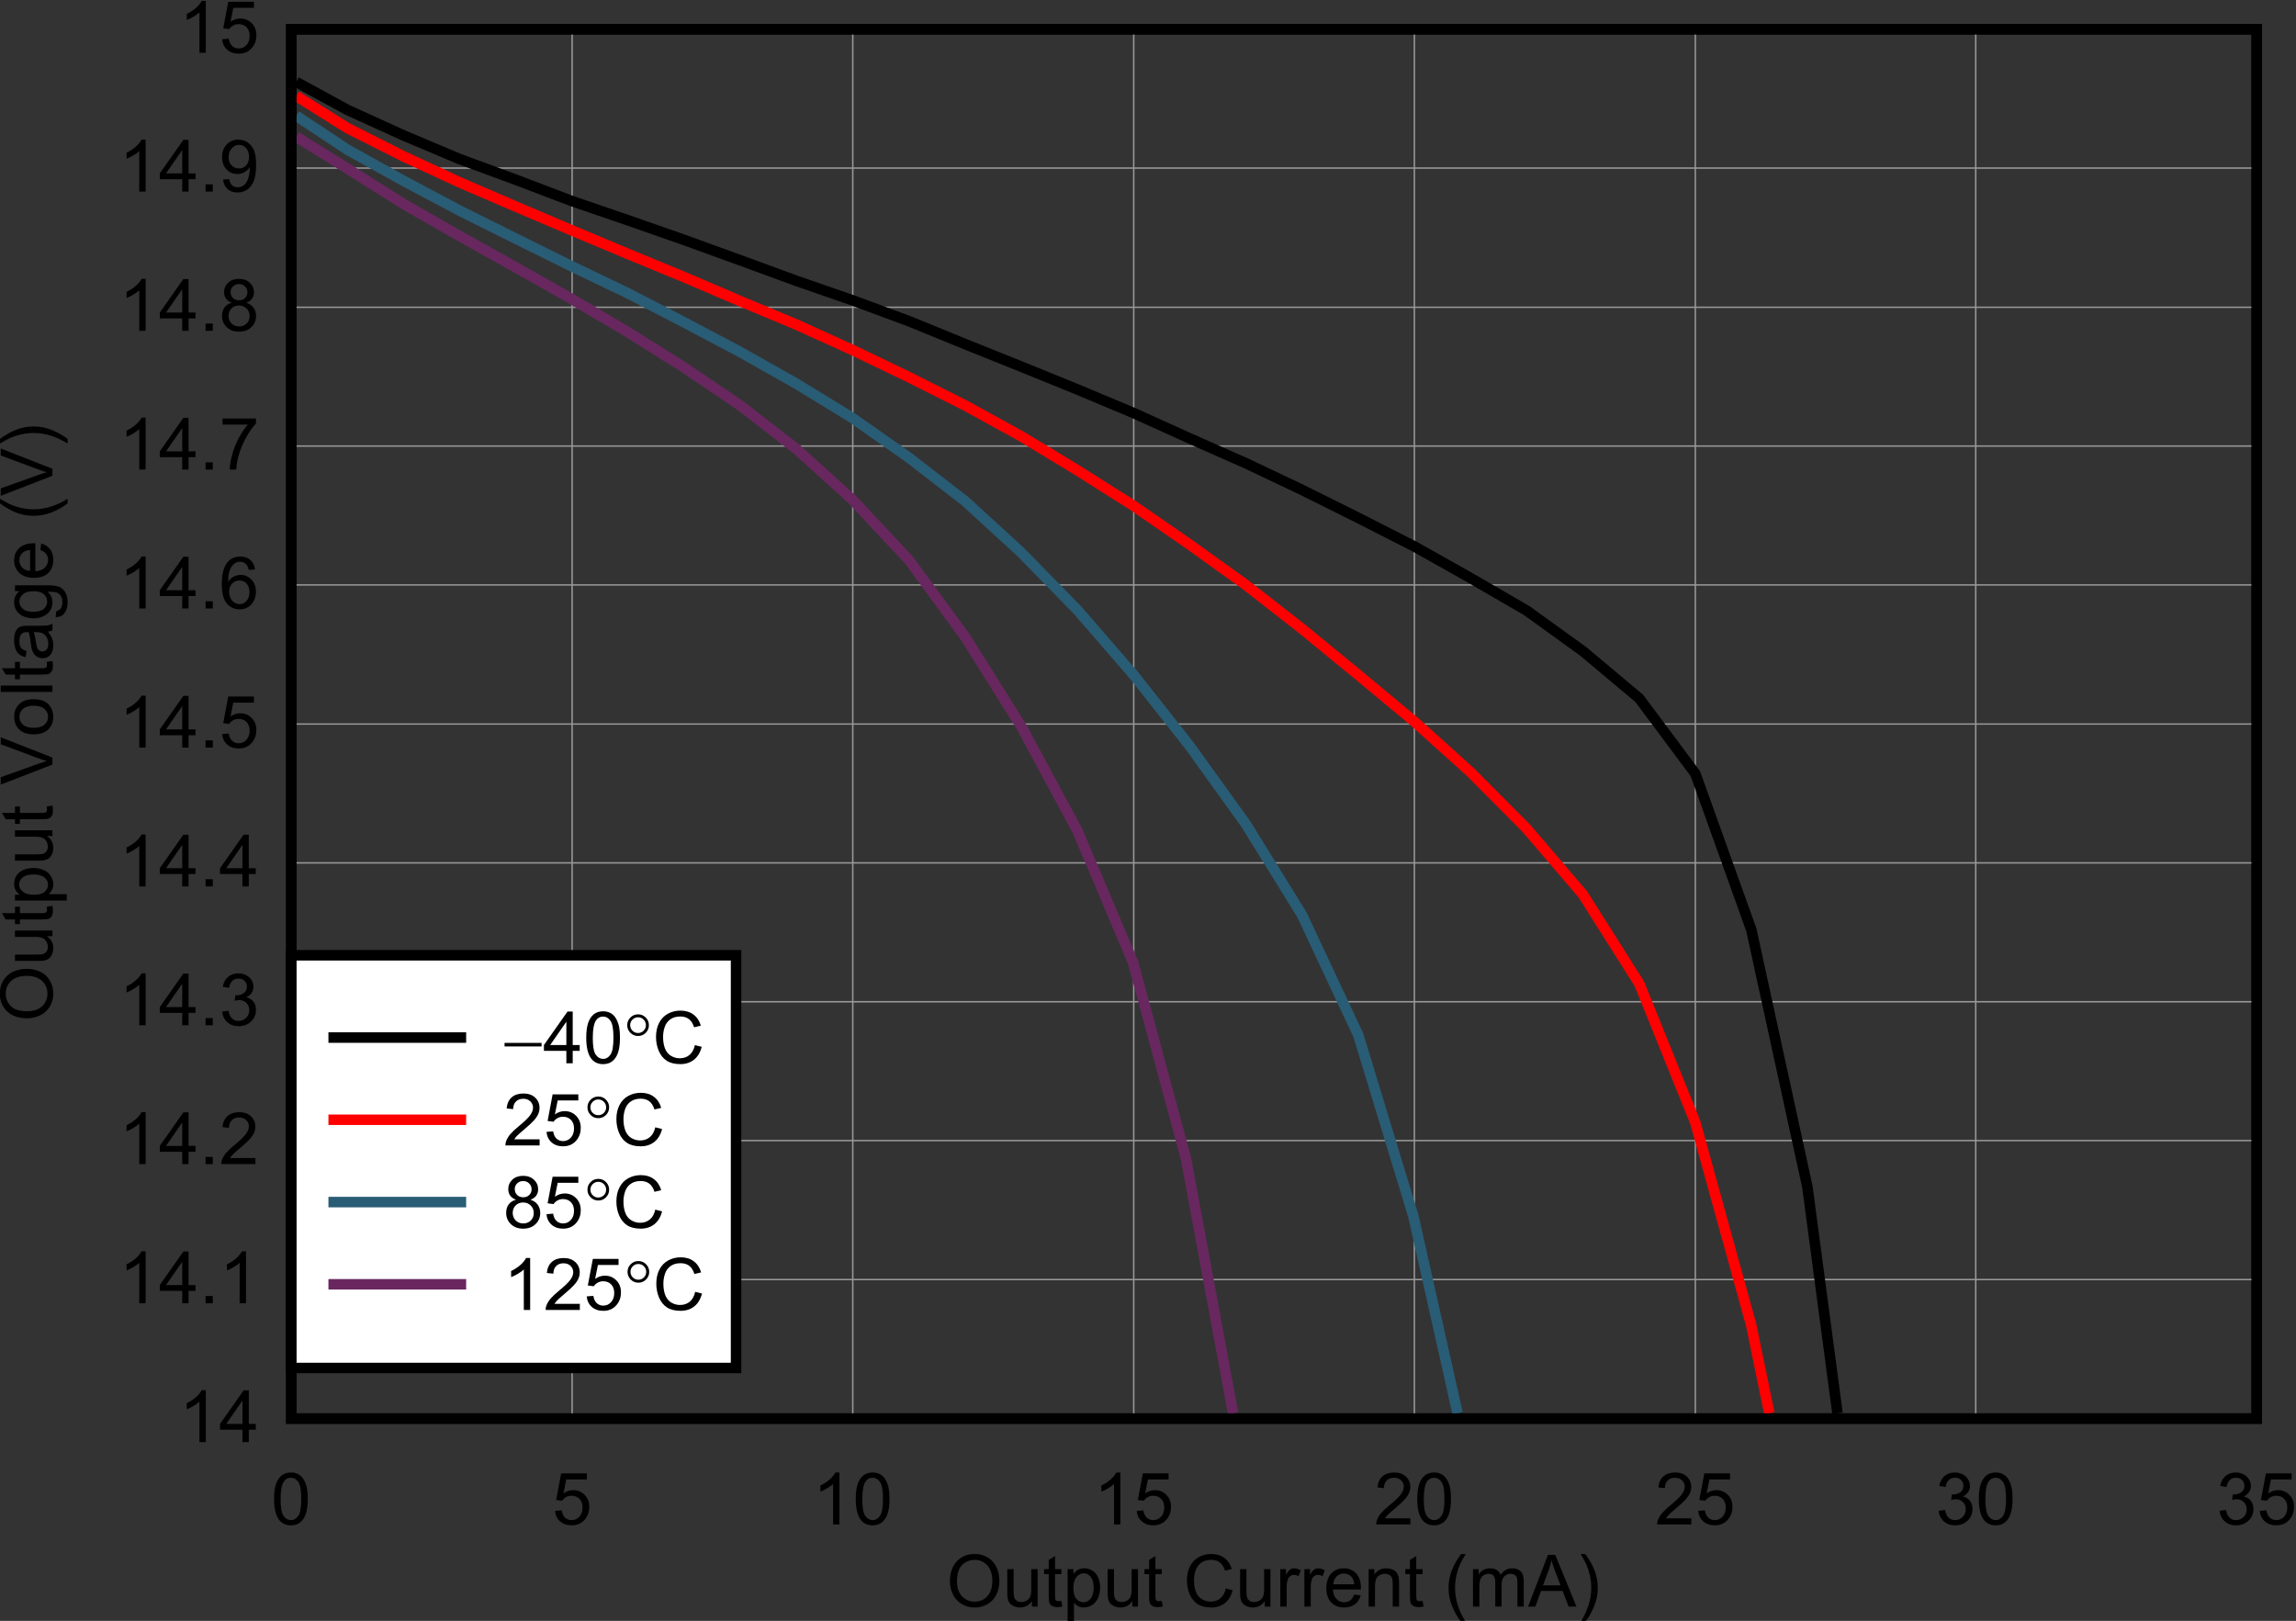 <?xml version="1.0" encoding="UTF-8" standalone="no"?>
<svg
   xmlns:dc="http://purl.org/dc/elements/1.1/"
   xmlns:cc="http://creativecommons.org/ns#"
   xmlns:rdf="http://www.w3.org/1999/02/22-rdf-syntax-ns#"
   xmlns:svg="http://www.w3.org/2000/svg"
   xmlns="http://www.w3.org/2000/svg"
   xmlns:sodipodi="http://sodipodi.sourceforge.net/DTD/sodipodi-0.dtd"
   xmlns:inkscape="http://www.inkscape.org/namespaces/inkscape"
   sodipodi:docname="ina848idrevb_claw_pos_c028.pdf"
   viewBox="0 0 298.004 210.377"
   height="210.377"
   width="298.004"
   xml:space="preserve"
   id="svg2"
   version="1.1"><rect x="0" y="0" width="298.004" height="210.377" fill="#333333" stroke="none"/><defs
     id="defs6"><clipPath
       id="clipPath18"
       clipPathUnits="userSpaceOnUse"><path
         inkscape:connector-curvature="0"
         id="path16"
         clip-rule="evenodd"
         d="m 50.4,64.08 h 731.88 v 477 H 50.4 Z" /></clipPath><clipPath
       id="clipPath28"
       clipPathUnits="userSpaceOnUse"><path
         inkscape:connector-curvature="0"
         id="path26"
         d="M 0,0 H 233.63 V 169.06 H 0 Z" /></clipPath></defs><sodipodi:namedview
     id="namedview4"
     inkscape:window-height="480"
     inkscape:window-width="640"
     inkscape:pageshadow="2"
     inkscape:pageopacity="0"
     guidetolerance="10"
     gridtolerance="10"
     objecttolerance="10"
     borderopacity="1"
     bordercolor="#666666"
     pagecolor="#ffffff" /><g
     transform="matrix(1.333,0,0,-1.333,-78.484,704.944)"
     inkscape:label="ina848idrevb_claw_pos_c028"
     inkscape:groupmode="layer"
     id="g10"><g
       id="g12"><g
         clip-path="url(#clipPath18)"
         id="g14"><g
           transform="matrix(3.245,0,0,2.348,54.4,368.03)"
           id="g20"><g
             transform="scale(0.308,0.426)"
             id="g22"><g
               clip-path="url(#clipPath28)"
               id="g24"><g
                 style="font-variant:normal;font-weight:normal;font-size:7.035px;font-family:Arial;-inkscape-font-specification:Arial;writing-mode:lr-tb;fill:#000000;fill-opacity:1;fill-rule:nonzero;stroke:none"
                 id="text32"
                 transform="matrix(1,0,0,-1,96.686,4.376)"
                 aria-label="Output Current (mA)"><path
                   inkscape:connector-curvature="0"
                   id="path220"
                   d="m 0.34,-2.453 q 0,-1.254 0.673,-1.962 0.673,-0.711 1.738,-0.711 0.697,0 1.257,0.333 0.56,0.333 0.852,0.931 0.295,0.594 0.295,1.35 0,0.766 -0.309,1.371 -0.309,0.605 -0.876,0.917 -0.567,0.309 -1.223,0.309 -0.711,0 -1.271,-0.344 Q 0.917,-0.601 0.629,-1.195 0.34,-1.79 0.34,-2.453 Z m 0.687,0.01 q 0,0.91 0.488,1.436 0.491,0.522 1.23,0.522 0.752,0 1.237,-0.529 0.488,-0.529 0.488,-1.501 0,-0.615 -0.21,-1.072 -0.206,-0.46 -0.608,-0.711 -0.398,-0.254 -0.897,-0.254 -0.708,0 -1.22,0.488 -0.508,0.484 -0.508,1.621 z" /><path
                   inkscape:connector-curvature="0"
                   id="path222"
                   d="m 8.328,0 v -0.536 q -0.426,0.618 -1.158,0.618 -0.323,0 -0.605,-0.124 Q 6.288,-0.165 6.15,-0.35 6.016,-0.539 5.961,-0.811 5.924,-0.993 5.924,-1.388 v -2.26 h 0.618 v 2.023 q 0,0.484 0.038,0.653 0.058,0.244 0.247,0.385 0.189,0.137 0.467,0.137 0.278,0 0.522,-0.141 Q 8.06,-0.735 8.16,-0.979 8.263,-1.226 8.263,-1.694 V -3.648 H 8.881 V 0 Z" /><path
                   inkscape:connector-curvature="0"
                   id="path224"
                   d="m 11.199,-0.553 0.089,0.546 q -0.261,0.055 -0.467,0.055 -0.337,0 -0.522,-0.106 Q 10.114,-0.165 10.038,-0.337 9.962,-0.512 9.962,-1.068 V -3.167 H 9.509 v -0.481 h 0.453 v -0.903 l 0.615,-0.371 v 1.274 h 0.622 v 0.481 h -0.622 v 2.133 q 0,0.265 0.031,0.34 0.034,0.076 0.106,0.12 0.076,0.045 0.213,0.045 0.103,0 0.271,-0.024 z" /><path
                   inkscape:connector-curvature="0"
                   id="path226"
                   d="m 11.805,1.398 v -5.046 h 0.563 v 0.474 q 0.199,-0.278 0.45,-0.416 0.251,-0.141 0.608,-0.141 0.467,0 0.824,0.24 0.357,0.24 0.539,0.68 0.182,0.436 0.182,0.958 0,0.56 -0.203,1.01 -0.199,0.447 -0.584,0.687 -0.381,0.237 -0.804,0.237 -0.309,0 -0.557,-0.131 -0.244,-0.131 -0.402,-0.33 v 1.776 z m 0.56,-3.202 q 0,0.704 0.285,1.041 0.285,0.337 0.69,0.337 0.412,0 0.704,-0.347 0.295,-0.35 0.295,-1.082 0,-0.697 -0.289,-1.044 -0.285,-0.347 -0.684,-0.347 -0.395,0 -0.701,0.371 -0.302,0.368 -0.302,1.072 z" /><path
                   inkscape:connector-curvature="0"
                   id="path228"
                   d="m 18.108,0 v -0.536 q -0.426,0.618 -1.158,0.618 -0.323,0 -0.605,-0.124 -0.278,-0.124 -0.416,-0.309 -0.134,-0.189 -0.189,-0.46 -0.038,-0.182 -0.038,-0.577 v -2.26 h 0.618 v 2.023 q 0,0.484 0.038,0.653 0.058,0.244 0.247,0.385 0.189,0.137 0.467,0.137 0.278,0 0.522,-0.141 0.244,-0.144 0.344,-0.388 0.103,-0.247 0.103,-0.715 v -1.955 h 0.618 V 0 Z" /><path
                   inkscape:connector-curvature="0"
                   id="path230"
                   d="m 20.979,-0.553 0.089,0.546 q -0.261,0.055 -0.467,0.055 -0.337,0 -0.522,-0.106 -0.186,-0.106 -0.261,-0.278 -0.076,-0.175 -0.076,-0.732 v -2.099 h -0.453 v -0.481 h 0.453 v -0.903 l 0.615,-0.371 v 1.274 h 0.622 v 0.481 h -0.622 v 2.133 q 0,0.265 0.031,0.34 0.034,0.076 0.106,0.12 0.076,0.045 0.213,0.045 0.103,0 0.271,-0.024 z" /><path
                   inkscape:connector-curvature="0"
                   id="path232"
                   d="m 27.213,-1.766 0.666,0.168 q -0.21,0.821 -0.756,1.254 -0.543,0.429 -1.329,0.429 -0.814,0 -1.326,-0.33 -0.508,-0.333 -0.776,-0.962 -0.265,-0.629 -0.265,-1.35 0,-0.787 0.299,-1.371 0.302,-0.587 0.855,-0.89 0.557,-0.306 1.223,-0.306 0.756,0 1.271,0.385 0.515,0.385 0.718,1.082 l -0.656,0.155 q -0.175,-0.55 -0.508,-0.8 -0.333,-0.251 -0.838,-0.251 -0.581,0 -0.972,0.278 -0.388,0.278 -0.546,0.749 -0.158,0.467 -0.158,0.965 0,0.642 0.186,1.123 0.189,0.478 0.584,0.715 0.395,0.237 0.855,0.237 0.56,0 0.948,-0.323 0.388,-0.323 0.526,-0.958 z" /><path
                   inkscape:connector-curvature="0"
                   id="path234"
                   d="m 31.011,0 v -0.536 q -0.426,0.618 -1.158,0.618 -0.323,0 -0.605,-0.124 -0.278,-0.124 -0.416,-0.309 -0.134,-0.189 -0.189,-0.46 -0.038,-0.182 -0.038,-0.577 v -2.26 h 0.618 v 2.023 q 0,0.484 0.038,0.653 0.058,0.244 0.247,0.385 0.189,0.137 0.467,0.137 0.278,0 0.522,-0.141 0.244,-0.144 0.344,-0.388 0.103,-0.247 0.103,-0.715 v -1.955 h 0.618 V 0 Z" /><path
                   inkscape:connector-curvature="0"
                   id="path236"
                   d="m 32.525,0 v -3.648 h 0.557 v 0.553 q 0.213,-0.388 0.392,-0.512 0.182,-0.124 0.398,-0.124 0.313,0 0.636,0.199 l -0.213,0.574 q -0.227,-0.134 -0.453,-0.134 -0.203,0 -0.364,0.124 -0.161,0.12 -0.23,0.337 -0.103,0.33 -0.103,0.721 V 0 Z" /><path
                   inkscape:connector-curvature="0"
                   id="path238"
                   d="m 34.868,0 v -3.648 h 0.557 v 0.553 q 0.213,-0.388 0.392,-0.512 0.182,-0.124 0.398,-0.124 0.313,0 0.636,0.199 l -0.213,0.574 q -0.227,-0.134 -0.453,-0.134 -0.203,0 -0.364,0.124 -0.161,0.12 -0.23,0.337 -0.103,0.33 -0.103,0.721 V 0 Z" /><path
                   inkscape:connector-curvature="0"
                   id="path240"
                   d="m 39.715,-1.175 0.639,0.079 q -0.151,0.56 -0.56,0.869 -0.409,0.309 -1.044,0.309 -0.8,0 -1.271,-0.491 Q 37.011,-0.903 37.011,-1.793 q 0,-0.921 0.474,-1.429 0.474,-0.508 1.23,-0.508 0.732,0 1.195,0.498 0.464,0.498 0.464,1.402 0,0.055 -0.003,0.165 h -2.721 q 0.034,0.601 0.34,0.921 0.306,0.319 0.763,0.319 0.34,0 0.581,-0.179 0.24,-0.179 0.381,-0.57 z m -2.03,-1 h 2.037 q -0.041,-0.46 -0.234,-0.69 -0.295,-0.357 -0.766,-0.357 -0.426,0 -0.718,0.285 -0.289,0.285 -0.319,0.763 z" /><path
                   inkscape:connector-curvature="0"
                   id="path242"
                   d="m 41.129,0 v -3.648 h 0.557 v 0.519 q 0.402,-0.601 1.161,-0.601 0.33,0 0.605,0.12 0.278,0.117 0.416,0.309 0.137,0.192 0.192,0.457 0.034,0.172 0.034,0.601 V 0 h -0.618 v -2.219 q 0,-0.378 -0.072,-0.563 -0.072,-0.189 -0.258,-0.299 -0.182,-0.113 -0.429,-0.113 -0.395,0 -0.684,0.251 -0.285,0.251 -0.285,0.952 V 0 Z" /><path
                   inkscape:connector-curvature="0"
                   id="path244"
                   d="m 46.391,-0.553 0.089,0.546 q -0.261,0.055 -0.467,0.055 -0.337,0 -0.522,-0.106 -0.186,-0.106 -0.261,-0.278 -0.076,-0.175 -0.076,-0.732 v -2.099 h -0.453 v -0.481 h 0.453 v -0.903 l 0.615,-0.371 v 1.274 h 0.622 v 0.481 h -0.622 v 2.133 q 0,0.265 0.031,0.34 0.034,0.076 0.106,0.12 0.076,0.045 0.213,0.045 0.103,0 0.271,-0.024 z" /><path
                   inkscape:connector-curvature="0"
                   id="path246"
                   d="m 50.134,1.481 q -0.512,-0.646 -0.866,-1.512 -0.354,-0.866 -0.354,-1.793 0,-0.818 0.265,-1.566 0.309,-0.869 0.955,-1.731 h 0.443 q -0.416,0.715 -0.55,1.02 -0.21,0.474 -0.33,0.989 -0.148,0.642 -0.148,1.292 0,1.652 1.027,3.301 z" /><path
                   inkscape:connector-curvature="0"
                   id="path248"
                   d="m 51.295,0 v -3.648 h 0.553 v 0.512 q 0.172,-0.268 0.457,-0.429 0.285,-0.165 0.649,-0.165 0.405,0 0.663,0.168 0.261,0.168 0.368,0.471 0.433,-0.639 1.127,-0.639 0.543,0 0.835,0.302 0.292,0.299 0.292,0.924 V 0 h -0.615 v -2.298 q 0,-0.371 -0.062,-0.532 -0.058,-0.165 -0.216,-0.265 -0.158,-0.1 -0.371,-0.1 -0.385,0 -0.639,0.258 -0.254,0.254 -0.254,0.818 V 0 h -0.618 v -2.37 q 0,-0.412 -0.151,-0.618 -0.151,-0.206 -0.495,-0.206 -0.261,0 -0.484,0.137 -0.22,0.137 -0.319,0.402 -0.1,0.265 -0.1,0.763 V 0 Z" /><path
                   inkscape:connector-curvature="0"
                   id="path250"
                   d="m 56.661,0 1.934,-5.036 H 59.313 L 61.374,0 H 60.615 L 60.027,-1.525 H 57.921 L 57.368,0 Z m 1.453,-2.068 h 1.707 l -0.526,-1.395 q -0.24,-0.636 -0.357,-1.044 -0.096,0.484 -0.271,0.962 z" /><path
                   inkscape:connector-curvature="0"
                   id="path252"
                   d="M 62.233,1.481 H 61.79 q 1.027,-1.649 1.027,-3.301 0,-0.646 -0.148,-1.281 -0.117,-0.515 -0.326,-0.989 -0.134,-0.309 -0.553,-1.031 h 0.443 q 0.646,0.862 0.955,1.731 0.265,0.749 0.265,1.566 0,0.928 -0.357,1.793 -0.354,0.866 -0.862,1.512 z" /></g><g
                 style="font-variant:normal;font-weight:normal;font-size:7.035px;font-family:Arial;-inkscape-font-specification:Arial;writing-mode:lr-tb;fill:#000000;fill-opacity:1;fill-rule:nonzero;stroke:none"
                 id="text36"
                 transform="matrix(0,1,1,0,9.588,61.306)"
                 aria-label="Output Voltage (V)"><path
                   inkscape:connector-curvature="0"
                   id="path255"
                   d="m 0.34,-2.453 q 0,-1.254 0.673,-1.962 0.673,-0.711 1.738,-0.711 0.697,0 1.257,0.333 0.56,0.333 0.852,0.931 0.295,0.594 0.295,1.35 0,0.766 -0.309,1.371 -0.309,0.605 -0.876,0.917 -0.567,0.309 -1.223,0.309 -0.711,0 -1.271,-0.344 Q 0.917,-0.601 0.629,-1.195 0.34,-1.79 0.34,-2.453 Z m 0.687,0.01 q 0,0.91 0.488,1.436 0.491,0.522 1.23,0.522 0.752,0 1.237,-0.529 0.488,-0.529 0.488,-1.501 0,-0.615 -0.21,-1.072 -0.206,-0.46 -0.608,-0.711 -0.398,-0.254 -0.897,-0.254 -0.708,0 -1.22,0.488 -0.508,0.484 -0.508,1.621 z" /><path
                   inkscape:connector-curvature="0"
                   id="path257"
                   d="m 8.328,0 v -0.536 q -0.426,0.618 -1.158,0.618 -0.323,0 -0.605,-0.124 Q 6.288,-0.165 6.15,-0.35 6.016,-0.539 5.961,-0.811 5.924,-0.993 5.924,-1.388 v -2.26 h 0.618 v 2.023 q 0,0.484 0.038,0.653 0.058,0.244 0.247,0.385 0.189,0.137 0.467,0.137 0.278,0 0.522,-0.141 Q 8.06,-0.735 8.16,-0.979 8.263,-1.226 8.263,-1.694 V -3.648 H 8.881 V 0 Z" /><path
                   inkscape:connector-curvature="0"
                   id="path259"
                   d="m 11.199,-0.553 0.089,0.546 q -0.261,0.055 -0.467,0.055 -0.337,0 -0.522,-0.106 Q 10.114,-0.165 10.038,-0.337 9.962,-0.512 9.962,-1.068 V -3.167 H 9.509 v -0.481 h 0.453 v -0.903 l 0.615,-0.371 v 1.274 h 0.622 v 0.481 h -0.622 v 2.133 q 0,0.265 0.031,0.34 0.034,0.076 0.106,0.12 0.076,0.045 0.213,0.045 0.103,0 0.271,-0.024 z" /><path
                   inkscape:connector-curvature="0"
                   id="path261"
                   d="m 11.805,1.398 v -5.046 h 0.563 v 0.474 q 0.199,-0.278 0.45,-0.416 0.251,-0.141 0.608,-0.141 0.467,0 0.824,0.24 0.357,0.24 0.539,0.68 0.182,0.436 0.182,0.958 0,0.56 -0.203,1.01 -0.199,0.447 -0.584,0.687 -0.381,0.237 -0.804,0.237 -0.309,0 -0.557,-0.131 -0.244,-0.131 -0.402,-0.33 v 1.776 z m 0.56,-3.202 q 0,0.704 0.285,1.041 0.285,0.337 0.69,0.337 0.412,0 0.704,-0.347 0.295,-0.35 0.295,-1.082 0,-0.697 -0.289,-1.044 -0.285,-0.347 -0.684,-0.347 -0.395,0 -0.701,0.371 -0.302,0.368 -0.302,1.072 z" /><path
                   inkscape:connector-curvature="0"
                   id="path263"
                   d="m 18.087,0 v -0.536 q -0.426,0.618 -1.158,0.618 -0.323,0 -0.605,-0.124 -0.278,-0.124 -0.416,-0.309 Q 15.775,-0.539 15.72,-0.811 15.682,-0.993 15.682,-1.388 v -2.26 h 0.618 v 2.023 q 0,0.484 0.038,0.653 0.058,0.244 0.247,0.385 0.189,0.137 0.467,0.137 0.278,0 0.522,-0.141 0.244,-0.144 0.344,-0.388 0.103,-0.247 0.103,-0.715 v -1.955 h 0.618 V 0 Z" /><path
                   inkscape:connector-curvature="0"
                   id="path265"
                   d="m 20.957,-0.553 0.089,0.546 q -0.261,0.055 -0.467,0.055 -0.337,0 -0.522,-0.106 -0.186,-0.106 -0.261,-0.278 -0.076,-0.175 -0.076,-0.732 v -2.099 h -0.453 v -0.481 h 0.453 v -0.903 l 0.615,-0.371 v 1.274 h 0.622 v 0.481 h -0.622 v 2.133 q 0,0.265 0.031,0.34 0.034,0.076 0.106,0.12 0.076,0.045 0.213,0.045 0.103,0 0.271,-0.024 z" /><path
                   inkscape:connector-curvature="0"
                   id="path267"
                   d="m 25.038,0 -1.951,-5.036 h 0.721 l 1.309,3.659 q 0.158,0.44 0.265,0.824 0.117,-0.412 0.271,-0.824 l 1.36,-3.659 h 0.68 L 25.721,0 Z" /><path
                   inkscape:connector-curvature="0"
                   id="path269"
                   d="m 27.982,-1.824 q 0,-1.013 0.563,-1.501 0.471,-0.405 1.147,-0.405 0.752,0 1.23,0.495 0.478,0.491 0.478,1.36 0,0.704 -0.213,1.11 -0.21,0.402 -0.615,0.625 -0.402,0.223 -0.879,0.223 -0.766,0 -1.24,-0.491 -0.471,-0.491 -0.471,-1.415 z m 0.636,0 q 0,0.701 0.306,1.051 0.306,0.347 0.77,0.347 0.46,0 0.766,-0.35 0.306,-0.35 0.306,-1.068 0,-0.677 -0.309,-1.024 -0.306,-0.35 -0.763,-0.35 -0.464,0 -0.77,0.347 -0.306,0.347 -0.306,1.048 z" /><path
                   inkscape:connector-curvature="0"
                   id="path271"
                   d="m 32.11,0 v -5.036 h 0.618 V 0 Z" /><path
                   inkscape:connector-curvature="0"
                   id="path273"
                   d="m 35.035,-0.553 0.089,0.546 q -0.261,0.055 -0.467,0.055 -0.337,0 -0.522,-0.106 Q 33.95,-0.165 33.874,-0.337 33.799,-0.512 33.799,-1.068 V -3.167 H 33.345 v -0.481 h 0.453 v -0.903 l 0.615,-0.371 v 1.274 h 0.622 v 0.481 h -0.622 v 2.133 q 0,0.265 0.031,0.34 0.034,0.076 0.106,0.12 0.076,0.045 0.213,0.045 0.103,0 0.271,-0.024 z" /><path
                   inkscape:connector-curvature="0"
                   id="path275"
                   d="m 37.98,-0.45 q -0.344,0.292 -0.663,0.412 -0.316,0.12 -0.68,0.12 -0.601,0 -0.924,-0.292 -0.323,-0.295 -0.323,-0.752 0,-0.268 0.12,-0.488 0.124,-0.223 0.319,-0.357 0.199,-0.134 0.447,-0.203 0.182,-0.048 0.55,-0.093 0.749,-0.089 1.103,-0.213 0.003,-0.127 0.003,-0.161 0,-0.378 -0.175,-0.532 -0.237,-0.21 -0.704,-0.21 -0.436,0 -0.646,0.155 -0.206,0.151 -0.306,0.539 l -0.605,-0.082 q 0.082,-0.388 0.271,-0.625 0.189,-0.24 0.546,-0.368 0.357,-0.131 0.828,-0.131 0.467,0 0.759,0.11 0.292,0.11 0.429,0.278 0.137,0.165 0.192,0.419 0.031,0.158 0.031,0.57 v 0.824 q 0,0.862 0.038,1.092 Q 38.632,-0.21 38.749,0 H 38.103 Q 38.007,-0.192 37.98,-0.45 Z m -0.052,-1.381 q -0.337,0.137 -1.01,0.234 -0.381,0.055 -0.539,0.124 -0.158,0.069 -0.244,0.203 -0.086,0.131 -0.086,0.292 0,0.247 0.186,0.412 0.189,0.165 0.55,0.165 0.357,0 0.636,-0.155 0.278,-0.158 0.409,-0.429 0.1,-0.21 0.1,-0.618 z" /><path
                   inkscape:connector-curvature="0"
                   id="path277"
                   d="m 39.397,0.302 0.601,0.089 q 0.038,0.278 0.21,0.405 0.23,0.172 0.629,0.172 0.429,0 0.663,-0.172 0.234,-0.172 0.316,-0.481 0.048,-0.189 0.045,-0.794 Q 41.455,0 40.851,0 40.098,0 39.686,-0.543 39.274,-1.086 39.274,-1.845 q 0,-0.522 0.189,-0.962 0.189,-0.443 0.546,-0.684 0.361,-0.24 0.845,-0.24 0.646,0 1.065,0.522 v -0.44 h 0.57 v 3.154 q 0,0.852 -0.175,1.206 -0.172,0.357 -0.55,0.563 -0.374,0.206 -0.924,0.206 -0.653,0 -1.055,-0.295 -0.402,-0.292 -0.388,-0.883 z m 0.512,-2.192 q 0,0.718 0.285,1.048 0.285,0.33 0.715,0.33 0.426,0 0.715,-0.326 0.289,-0.33 0.289,-1.031 0,-0.67 -0.299,-1.01 -0.295,-0.34 -0.715,-0.34 -0.412,0 -0.701,0.337 -0.289,0.333 -0.289,0.993 z" /><path
                   inkscape:connector-curvature="0"
                   id="path279"
                   d="m 45.92,-1.175 0.639,0.079 q -0.151,0.56 -0.56,0.869 -0.409,0.309 -1.044,0.309 -0.8,0 -1.271,-0.491 -0.467,-0.495 -0.467,-1.384 0,-0.921 0.474,-1.429 0.474,-0.508 1.23,-0.508 0.732,0 1.195,0.498 0.464,0.498 0.464,1.402 0,0.055 -0.003,0.165 h -2.721 q 0.034,0.601 0.34,0.921 0.306,0.319 0.763,0.319 0.34,0 0.581,-0.179 0.24,-0.179 0.381,-0.57 z M 43.89,-2.175 h 2.037 q -0.041,-0.46 -0.234,-0.69 -0.295,-0.357 -0.766,-0.357 -0.426,0 -0.718,0.285 -0.289,0.285 -0.319,0.763 z" /><path
                   inkscape:connector-curvature="0"
                   id="path281"
                   d="m 50.472,1.481 q -0.512,-0.646 -0.866,-1.512 -0.354,-0.866 -0.354,-1.793 0,-0.818 0.265,-1.566 0.309,-0.869 0.955,-1.731 h 0.443 q -0.416,0.715 -0.55,1.02 -0.21,0.474 -0.33,0.989 -0.148,0.642 -0.148,1.292 0,1.652 1.027,3.301 z" /><path
                   inkscape:connector-curvature="0"
                   id="path283"
                   d="m 53.151,0 -1.951,-5.036 h 0.721 l 1.309,3.659 q 0.158,0.44 0.265,0.824 0.117,-0.412 0.271,-0.824 l 1.36,-3.659 h 0.68 L 53.835,0 Z" /><path
                   inkscape:connector-curvature="0"
                   id="path285"
                   d="m 56.731,1.481 h -0.443 q 1.027,-1.649 1.027,-3.301 0,-0.646 -0.148,-1.281 -0.117,-0.515 -0.326,-0.989 -0.134,-0.309 -0.553,-1.031 h 0.443 q 0.646,0.862 0.955,1.731 0.265,0.749 0.265,1.566 0,0.928 -0.357,1.793 -0.354,0.866 -0.862,1.512 z" /></g><path
                 inkscape:connector-curvature="0"
                 id="path38"
                 style="fill:none;stroke:#000000;stroke-width:1.024;stroke-linecap:round;stroke-linejoin:miter;stroke-miterlimit:10;stroke-dasharray:none;stroke-opacity:1"
                 d="m 32.862,22.683 h 191.47 v 135.24 H 32.862 Z" /><g
                 style="font-variant:normal;font-weight:normal;font-size:7.035px;font-family:Arial;-inkscape-font-specification:Arial;writing-mode:lr-tb;fill:#000000;fill-opacity:1;fill-rule:nonzero;stroke:none"
                 id="text42"
                 transform="matrix(1,0,0,-1,30.888,12.376)"
                 aria-label="0"><path
                   inkscape:connector-curvature="0"
                   id="path288"
                   d="m 0.292,-2.484 q 0,-0.893 0.182,-1.436 0.186,-0.546 0.546,-0.842 0.364,-0.295 0.914,-0.295 0.405,0 0.711,0.165 0.306,0.161 0.505,0.471 0.199,0.306 0.313,0.749 0.113,0.44 0.113,1.189 0,0.886 -0.182,1.433 -0.182,0.543 -0.546,0.842 -0.361,0.295 -0.914,0.295 -0.728,0 -1.144,-0.522 -0.498,-0.629 -0.498,-2.047 z m 0.636,0 q 0,1.24 0.289,1.652 0.292,0.409 0.718,0.409 0.426,0 0.715,-0.412 0.292,-0.412 0.292,-1.649 0,-1.244 -0.292,-1.652 -0.289,-0.409 -0.721,-0.409 -0.426,0 -0.68,0.361 -0.319,0.46 -0.319,1.7 z" /></g><path
                 inkscape:connector-curvature="0"
                 id="path44"
                 style="fill:none;stroke:#999999;stroke-width:0.14;stroke-linecap:butt;stroke-linejoin:round;stroke-miterlimit:10;stroke-dasharray:none;stroke-opacity:1"
                 d="M 60.217,157.92 V 22.668" /><g
                 style="font-variant:normal;font-weight:normal;font-size:7.035px;font-family:Arial;-inkscape-font-specification:Arial;writing-mode:lr-tb;fill:#000000;fill-opacity:1;fill-rule:nonzero;stroke:none"
                 id="text48"
                 transform="matrix(1,0,0,-1,58.258,12.376)"
                 aria-label="5"><path
                   inkscape:connector-curvature="0"
                   id="path291"
                   d="m 0.292,-1.319 0.649,-0.055 q 0.072,0.474 0.333,0.715 0.265,0.237 0.636,0.237 0.447,0 0.756,-0.337 0.309,-0.337 0.309,-0.893 0,-0.529 -0.299,-0.835 -0.295,-0.306 -0.776,-0.306 -0.299,0 -0.539,0.137 -0.24,0.134 -0.378,0.35 l -0.581,-0.076 0.488,-2.587 H 3.394 v 0.591 H 1.384 L 1.113,-3.023 q 0.453,-0.316 0.952,-0.316 0.66,0 1.113,0.457 0.453,0.457 0.453,1.175 0,0.684 -0.398,1.182 -0.484,0.611 -1.323,0.611 -0.687,0 -1.123,-0.385 -0.433,-0.385 -0.495,-1.02 z" /></g><path
                 inkscape:connector-curvature="0"
                 id="path50"
                 style="fill:none;stroke:#999999;stroke-width:0.14;stroke-linecap:butt;stroke-linejoin:round;stroke-miterlimit:10;stroke-dasharray:none;stroke-opacity:1"
                 d="M 87.558,157.92 V 22.668" /><g
                 style="font-variant:normal;font-weight:normal;font-size:7.035px;font-family:Arial;-inkscape-font-specification:Arial;writing-mode:lr-tb;fill:#000000;fill-opacity:1;fill-rule:nonzero;stroke:none"
                 id="text54"
                 transform="matrix(1,0,0,-1,83.639,12.376)"
                 aria-label="10"><path
                   inkscape:connector-curvature="0"
                   id="path294"
                   d="M 2.621,0 H 2.003 V -3.94 Q 1.779,-3.727 1.415,-3.514 1.055,-3.301 0.766,-3.195 V -3.793 Q 1.285,-4.036 1.673,-4.383 2.061,-4.73 2.223,-5.057 H 2.621 Z" /><path
                   inkscape:connector-curvature="0"
                   id="path296"
                   d="m 4.211,-2.484 q 0,-0.893 0.182,-1.436 0.186,-0.546 0.546,-0.842 0.364,-0.295 0.914,-0.295 0.405,0 0.711,0.165 0.306,0.161 0.505,0.471 0.199,0.306 0.313,0.749 0.113,0.44 0.113,1.189 0,0.886 -0.182,1.433 -0.182,0.543 -0.546,0.842 -0.361,0.295 -0.914,0.295 -0.728,0 -1.144,-0.522 Q 4.211,-1.065 4.211,-2.484 Z m 0.636,0 q 0,1.24 0.289,1.652 0.292,0.409 0.718,0.409 0.426,0 0.715,-0.412 0.292,-0.412 0.292,-1.649 0,-1.244 -0.292,-1.652 -0.289,-0.409 -0.721,-0.409 -0.426,0 -0.68,0.361 -0.319,0.46 -0.319,1.7 z" /></g><path
                 inkscape:connector-curvature="0"
                 id="path56"
                 style="fill:none;stroke:#999999;stroke-width:0.14;stroke-linecap:butt;stroke-linejoin:round;stroke-miterlimit:10;stroke-dasharray:none;stroke-opacity:1"
                 d="M 114.93,157.92 V 22.668" /><g
                 style="font-variant:normal;font-weight:normal;font-size:7.035px;font-family:Arial;-inkscape-font-specification:Arial;writing-mode:lr-tb;fill:#000000;fill-opacity:1;fill-rule:nonzero;stroke:none"
                 id="text60"
                 transform="matrix(1,0,0,-1,111.01,12.376)"
                 aria-label="15"><path
                   inkscape:connector-curvature="0"
                   id="path299"
                   d="M 2.621,0 H 2.003 V -3.94 Q 1.779,-3.727 1.415,-3.514 1.055,-3.301 0.766,-3.195 V -3.793 Q 1.285,-4.036 1.673,-4.383 2.061,-4.73 2.223,-5.057 H 2.621 Z" /><path
                   inkscape:connector-curvature="0"
                   id="path301"
                   d="m 4.211,-1.319 0.649,-0.055 q 0.072,0.474 0.333,0.715 0.265,0.237 0.636,0.237 0.447,0 0.756,-0.337 0.309,-0.337 0.309,-0.893 0,-0.529 -0.299,-0.835 -0.295,-0.306 -0.776,-0.306 -0.299,0 -0.539,0.137 -0.24,0.134 -0.378,0.35 l -0.581,-0.076 0.488,-2.587 h 2.504 v 0.591 H 5.303 l -0.271,1.354 q 0.453,-0.316 0.952,-0.316 0.66,0 1.113,0.457 0.453,0.457 0.453,1.175 0,0.684 -0.398,1.182 -0.484,0.611 -1.323,0.611 -0.687,0 -1.123,-0.385 Q 4.272,-0.684 4.211,-1.319 Z" /></g><path
                 inkscape:connector-curvature="0"
                 id="path62"
                 style="fill:none;stroke:#999999;stroke-width:0.14;stroke-linecap:butt;stroke-linejoin:round;stroke-miterlimit:10;stroke-dasharray:none;stroke-opacity:1"
                 d="M 142.27,157.92 V 22.668" /><g
                 style="font-variant:normal;font-weight:normal;font-size:7.035px;font-family:Arial;-inkscape-font-specification:Arial;writing-mode:lr-tb;fill:#000000;fill-opacity:1;fill-rule:nonzero;stroke:none"
                 id="text66"
                 transform="matrix(1,0,0,-1,138.34,12.376)"
                 aria-label="20"><path
                   inkscape:connector-curvature="0"
                   id="path304"
                   d="M 3.542,-0.594 V 0 H 0.213 q -0.007,-0.223 0.072,-0.429 0.127,-0.34 0.405,-0.67 0.282,-0.33 0.811,-0.763 0.821,-0.673 1.11,-1.065 0.289,-0.395 0.289,-0.745 0,-0.368 -0.265,-0.618 -0.261,-0.254 -0.684,-0.254 -0.447,0 -0.715,0.268 -0.268,0.268 -0.271,0.742 L 0.33,-3.6 q 0.065,-0.711 0.491,-1.082 0.426,-0.374 1.144,-0.374 0.725,0 1.147,0.402 0.423,0.402 0.423,0.996 0,0.302 -0.124,0.594 -0.124,0.292 -0.412,0.615 -0.285,0.323 -0.952,0.886 -0.557,0.467 -0.715,0.636 -0.158,0.165 -0.261,0.333 z" /><path
                   inkscape:connector-curvature="0"
                   id="path306"
                   d="m 4.211,-2.484 q 0,-0.893 0.182,-1.436 0.186,-0.546 0.546,-0.842 0.364,-0.295 0.914,-0.295 0.405,0 0.711,0.165 0.306,0.161 0.505,0.471 0.199,0.306 0.313,0.749 0.113,0.44 0.113,1.189 0,0.886 -0.182,1.433 -0.182,0.543 -0.546,0.842 -0.361,0.295 -0.914,0.295 -0.728,0 -1.144,-0.522 Q 4.211,-1.065 4.211,-2.484 Z m 0.636,0 q 0,1.24 0.289,1.652 0.292,0.409 0.718,0.409 0.426,0 0.715,-0.412 0.292,-0.412 0.292,-1.649 0,-1.244 -0.292,-1.652 -0.289,-0.409 -0.721,-0.409 -0.426,0 -0.68,0.361 -0.319,0.46 -0.319,1.7 z" /></g><path
                 inkscape:connector-curvature="0"
                 id="path68"
                 style="fill:none;stroke:#999999;stroke-width:0.14;stroke-linecap:butt;stroke-linejoin:round;stroke-miterlimit:10;stroke-dasharray:none;stroke-opacity:1"
                 d="M 169.64,157.92 V 22.668" /><g
                 style="font-variant:normal;font-weight:normal;font-size:7.035px;font-family:Arial;-inkscape-font-specification:Arial;writing-mode:lr-tb;fill:#000000;fill-opacity:1;fill-rule:nonzero;stroke:none"
                 id="text72"
                 transform="matrix(1,0,0,-1,165.71,12.376)"
                 aria-label="25"><path
                   inkscape:connector-curvature="0"
                   id="path309"
                   d="M 3.542,-0.594 V 0 H 0.213 q -0.007,-0.223 0.072,-0.429 0.127,-0.34 0.405,-0.67 0.282,-0.33 0.811,-0.763 0.821,-0.673 1.11,-1.065 0.289,-0.395 0.289,-0.745 0,-0.368 -0.265,-0.618 -0.261,-0.254 -0.684,-0.254 -0.447,0 -0.715,0.268 -0.268,0.268 -0.271,0.742 L 0.33,-3.6 q 0.065,-0.711 0.491,-1.082 0.426,-0.374 1.144,-0.374 0.725,0 1.147,0.402 0.423,0.402 0.423,0.996 0,0.302 -0.124,0.594 -0.124,0.292 -0.412,0.615 -0.285,0.323 -0.952,0.886 -0.557,0.467 -0.715,0.636 -0.158,0.165 -0.261,0.333 z" /><path
                   inkscape:connector-curvature="0"
                   id="path311"
                   d="m 4.211,-1.319 0.649,-0.055 q 0.072,0.474 0.333,0.715 0.265,0.237 0.636,0.237 0.447,0 0.756,-0.337 0.309,-0.337 0.309,-0.893 0,-0.529 -0.299,-0.835 -0.295,-0.306 -0.776,-0.306 -0.299,0 -0.539,0.137 -0.24,0.134 -0.378,0.35 l -0.581,-0.076 0.488,-2.587 h 2.504 v 0.591 H 5.303 l -0.271,1.354 q 0.453,-0.316 0.952,-0.316 0.66,0 1.113,0.457 0.453,0.457 0.453,1.175 0,0.684 -0.398,1.182 -0.484,0.611 -1.323,0.611 -0.687,0 -1.123,-0.385 Q 4.272,-0.684 4.211,-1.319 Z" /></g><path
                 inkscape:connector-curvature="0"
                 id="path74"
                 style="fill:none;stroke:#999999;stroke-width:0.14;stroke-linecap:butt;stroke-linejoin:round;stroke-miterlimit:10;stroke-dasharray:none;stroke-opacity:1"
                 d="M 196.96,157.92 V 22.668" /><g
                 style="font-variant:normal;font-weight:normal;font-size:7.035px;font-family:Arial;-inkscape-font-specification:Arial;writing-mode:lr-tb;fill:#000000;fill-opacity:1;fill-rule:nonzero;stroke:none"
                 id="text78"
                 transform="matrix(1,0,0,-1,193.05,12.376)"
                 aria-label="30"><path
                   inkscape:connector-curvature="0"
                   id="path314"
                   d="m 0.295,-1.329 0.618,-0.082 q 0.106,0.526 0.361,0.759 0.258,0.23 0.625,0.23 0.436,0 0.735,-0.302 0.302,-0.302 0.302,-0.749 0,-0.426 -0.278,-0.701 Q 2.381,-2.453 1.951,-2.453 q -0.175,0 -0.436,0.069 l 0.069,-0.543 q 0.062,0.007 0.1,0.007 0.395,0 0.711,-0.206 0.316,-0.206 0.316,-0.636 0,-0.34 -0.23,-0.563 -0.23,-0.223 -0.594,-0.223 -0.361,0 -0.601,0.227 -0.24,0.227 -0.309,0.68 L 0.357,-3.751 Q 0.471,-4.373 0.873,-4.713 1.274,-5.057 1.872,-5.057 q 0.412,0 0.759,0.179 0.347,0.175 0.529,0.481 0.186,0.306 0.186,0.649 0,0.326 -0.175,0.594 -0.175,0.268 -0.519,0.426 0.447,0.103 0.694,0.429 0.247,0.323 0.247,0.811 0,0.66 -0.481,1.12 -0.481,0.457 -1.216,0.457 -0.663,0 -1.103,-0.395 -0.436,-0.395 -0.498,-1.024 z" /><path
                   inkscape:connector-curvature="0"
                   id="path316"
                   d="m 4.211,-2.484 q 0,-0.893 0.182,-1.436 0.186,-0.546 0.546,-0.842 0.364,-0.295 0.914,-0.295 0.405,0 0.711,0.165 0.306,0.161 0.505,0.471 0.199,0.306 0.313,0.749 0.113,0.44 0.113,1.189 0,0.886 -0.182,1.433 -0.182,0.543 -0.546,0.842 -0.361,0.295 -0.914,0.295 -0.728,0 -1.144,-0.522 Q 4.211,-1.065 4.211,-2.484 Z m 0.636,0 q 0,1.24 0.289,1.652 0.292,0.409 0.718,0.409 0.426,0 0.715,-0.412 0.292,-0.412 0.292,-1.649 0,-1.244 -0.292,-1.652 -0.289,-0.409 -0.721,-0.409 -0.426,0 -0.68,0.361 -0.319,0.46 -0.319,1.7 z" /></g><g
                 style="font-variant:normal;font-weight:normal;font-size:7.035px;font-family:Arial;-inkscape-font-specification:Arial;writing-mode:lr-tb;fill:#000000;fill-opacity:1;fill-rule:nonzero;stroke:none"
                 id="text82"
                 transform="matrix(1,0,0,-1,220.42,12.376)"
                 aria-label="35"><path
                   inkscape:connector-curvature="0"
                   id="path319"
                   d="m 0.295,-1.329 0.618,-0.082 q 0.106,0.526 0.361,0.759 0.258,0.23 0.625,0.23 0.436,0 0.735,-0.302 0.302,-0.302 0.302,-0.749 0,-0.426 -0.278,-0.701 Q 2.381,-2.453 1.951,-2.453 q -0.175,0 -0.436,0.069 l 0.069,-0.543 q 0.062,0.007 0.1,0.007 0.395,0 0.711,-0.206 0.316,-0.206 0.316,-0.636 0,-0.34 -0.23,-0.563 -0.23,-0.223 -0.594,-0.223 -0.361,0 -0.601,0.227 -0.24,0.227 -0.309,0.68 L 0.357,-3.751 Q 0.471,-4.373 0.873,-4.713 1.274,-5.057 1.872,-5.057 q 0.412,0 0.759,0.179 0.347,0.175 0.529,0.481 0.186,0.306 0.186,0.649 0,0.326 -0.175,0.594 -0.175,0.268 -0.519,0.426 0.447,0.103 0.694,0.429 0.247,0.323 0.247,0.811 0,0.66 -0.481,1.12 -0.481,0.457 -1.216,0.457 -0.663,0 -1.103,-0.395 -0.436,-0.395 -0.498,-1.024 z" /><path
                   inkscape:connector-curvature="0"
                   id="path321"
                   d="m 4.211,-1.319 0.649,-0.055 q 0.072,0.474 0.333,0.715 0.265,0.237 0.636,0.237 0.447,0 0.756,-0.337 0.309,-0.337 0.309,-0.893 0,-0.529 -0.299,-0.835 -0.295,-0.306 -0.776,-0.306 -0.299,0 -0.539,0.137 -0.24,0.134 -0.378,0.35 l -0.581,-0.076 0.488,-2.587 h 2.504 v 0.591 H 5.303 l -0.271,1.354 q 0.453,-0.316 0.952,-0.316 0.66,0 1.113,0.457 0.453,0.457 0.453,1.175 0,0.684 -0.398,1.182 -0.484,0.611 -1.323,0.611 -0.687,0 -1.123,-0.385 Q 4.272,-0.684 4.211,-1.319 Z" /></g><g
                 style="font-variant:normal;font-weight:normal;font-size:7.035px;font-family:Arial;-inkscape-font-specification:Arial;writing-mode:lr-tb;fill:#000000;fill-opacity:1;fill-rule:nonzero;stroke:none"
                 id="text86"
                 transform="matrix(1,0,0,-1,21.908,20.391)"
                 aria-label="14"><path
                   inkscape:connector-curvature="0"
                   id="path324"
                   d="M 2.621,0 H 2.003 V -3.94 Q 1.779,-3.727 1.415,-3.514 1.055,-3.301 0.766,-3.195 V -3.793 Q 1.285,-4.036 1.673,-4.383 2.061,-4.73 2.223,-5.057 H 2.621 Z" /><path
                   inkscape:connector-curvature="0"
                   id="path326"
                   d="M 6.193,0 V -1.206 H 4.008 V -1.773 L 6.306,-5.036 H 6.811 v 3.264 h 0.68 v 0.567 H 6.811 V 0 Z m 0,-1.773 v -2.271 l -1.577,2.271 z" /></g><path
                 inkscape:connector-curvature="0"
                 id="path88"
                 style="fill:none;stroke:#999999;stroke-width:0.14;stroke-linecap:butt;stroke-linejoin:round;stroke-miterlimit:10;stroke-dasharray:none;stroke-opacity:1"
                 d="M 32.862,36.213 H 224.36" /><g
                 style="font-variant:normal;font-weight:normal;font-size:7.035px;font-family:Arial;-inkscape-font-specification:Arial;writing-mode:lr-tb;fill:#000000;fill-opacity:1;fill-rule:nonzero;stroke:none"
                 id="text92"
                 transform="matrix(1,0,0,-1,16.045,33.906)"
                 aria-label="14.1"><path
                   inkscape:connector-curvature="0"
                   id="path329"
                   d="M 2.621,0 H 2.003 V -3.94 Q 1.779,-3.727 1.415,-3.514 1.055,-3.301 0.766,-3.195 V -3.793 Q 1.285,-4.036 1.673,-4.383 2.061,-4.73 2.223,-5.057 H 2.621 Z" /><path
                   inkscape:connector-curvature="0"
                   id="path331"
                   d="M 6.186,0 V -1.206 H 4.001 v -0.567 l 2.298,-3.264 h 0.505 v 3.264 h 0.68 v 0.567 h -0.68 V 0 Z m 0,-1.773 v -2.271 l -1.577,2.271 z" /><path
                   inkscape:connector-curvature="0"
                   id="path333"
                   d="m 8.462,0 v -0.704 h 0.704 V 0 Z" /><path
                   inkscape:connector-curvature="0"
                   id="path335"
                   d="m 12.4,0 h -0.618 v -3.94 q -0.223,0.213 -0.587,0.426 -0.361,0.213 -0.649,0.319 v -0.598 q 0.519,-0.244 0.907,-0.591 0.388,-0.347 0.55,-0.673 h 0.398 z" /></g><path
                 inkscape:connector-curvature="0"
                 id="path94"
                 style="fill:none;stroke:#999999;stroke-width:0.14;stroke-linecap:butt;stroke-linejoin:round;stroke-miterlimit:10;stroke-dasharray:none;stroke-opacity:1"
                 d="M 32.862,49.743 H 224.36" /><g
                 style="font-variant:normal;font-weight:normal;font-size:7.035px;font-family:Arial;-inkscape-font-specification:Arial;writing-mode:lr-tb;fill:#000000;fill-opacity:1;fill-rule:nonzero;stroke:none"
                 id="text98"
                 transform="matrix(1,0,0,-1,16.045,47.451)"
                 aria-label="14.2"><path
                   inkscape:connector-curvature="0"
                   id="path338"
                   d="M 2.621,0 H 2.003 V -3.94 Q 1.779,-3.727 1.415,-3.514 1.055,-3.301 0.766,-3.195 V -3.793 Q 1.285,-4.036 1.673,-4.383 2.061,-4.73 2.223,-5.057 H 2.621 Z" /><path
                   inkscape:connector-curvature="0"
                   id="path340"
                   d="M 6.186,0 V -1.206 H 4.001 v -0.567 l 2.298,-3.264 h 0.505 v 3.264 h 0.68 v 0.567 h -0.68 V 0 Z m 0,-1.773 v -2.271 l -1.577,2.271 z" /><path
                   inkscape:connector-curvature="0"
                   id="path342"
                   d="m 8.462,0 v -0.704 h 0.704 V 0 Z" /><path
                   inkscape:connector-curvature="0"
                   id="path344"
                   d="M 13.321,-0.594 V 0 H 9.992 q -0.007,-0.223 0.072,-0.429 0.127,-0.34 0.405,-0.67 0.282,-0.33 0.811,-0.763 0.821,-0.673 1.11,-1.065 0.289,-0.395 0.289,-0.745 0,-0.368 -0.265,-0.618 -0.261,-0.254 -0.684,-0.254 -0.447,0 -0.715,0.268 -0.268,0.268 -0.271,0.742 l -0.636,-0.065 q 0.065,-0.711 0.491,-1.082 0.426,-0.374 1.144,-0.374 0.725,0 1.147,0.402 0.423,0.402 0.423,0.996 0,0.302 -0.124,0.594 -0.124,0.292 -0.412,0.615 -0.285,0.323 -0.952,0.886 -0.557,0.467 -0.715,0.636 -0.158,0.165 -0.261,0.333 z" /></g><path
                 inkscape:connector-curvature="0"
                 id="path100"
                 style="fill:none;stroke:#999999;stroke-width:0.14;stroke-linecap:butt;stroke-linejoin:round;stroke-miterlimit:10;stroke-dasharray:none;stroke-opacity:1"
                 d="M 32.862,63.258 H 224.36" /><g
                 style="font-variant:normal;font-weight:normal;font-size:7.035px;font-family:Arial;-inkscape-font-specification:Arial;writing-mode:lr-tb;fill:#000000;fill-opacity:1;fill-rule:nonzero;stroke:none"
                 id="text104"
                 transform="matrix(1,0,0,-1,16.045,60.966)"
                 aria-label="14.3"><path
                   inkscape:connector-curvature="0"
                   id="path347"
                   d="M 2.621,0 H 2.003 V -3.94 Q 1.779,-3.727 1.415,-3.514 1.055,-3.301 0.766,-3.195 V -3.793 Q 1.285,-4.036 1.673,-4.383 2.061,-4.73 2.223,-5.057 H 2.621 Z" /><path
                   inkscape:connector-curvature="0"
                   id="path349"
                   d="M 6.186,0 V -1.206 H 4.001 v -0.567 l 2.298,-3.264 h 0.505 v 3.264 h 0.68 v 0.567 h -0.68 V 0 Z m 0,-1.773 v -2.271 l -1.577,2.271 z" /><path
                   inkscape:connector-curvature="0"
                   id="path351"
                   d="m 8.462,0 v -0.704 h 0.704 V 0 Z" /><path
                   inkscape:connector-curvature="0"
                   id="path353"
                   d="m 10.075,-1.329 0.618,-0.082 q 0.106,0.526 0.361,0.759 0.258,0.23 0.625,0.23 0.436,0 0.735,-0.302 0.302,-0.302 0.302,-0.749 0,-0.426 -0.278,-0.701 -0.278,-0.278 -0.708,-0.278 -0.175,0 -0.436,0.069 l 0.069,-0.543 q 0.062,0.007 0.1,0.007 0.395,0 0.711,-0.206 0.316,-0.206 0.316,-0.636 0,-0.34 -0.23,-0.563 -0.23,-0.223 -0.594,-0.223 -0.361,0 -0.601,0.227 -0.24,0.227 -0.309,0.68 l -0.618,-0.11 q 0.113,-0.622 0.515,-0.962 0.402,-0.344 1,-0.344 0.412,0 0.759,0.179 0.347,0.175 0.529,0.481 0.186,0.306 0.186,0.649 0,0.326 -0.175,0.594 -0.175,0.268 -0.519,0.426 0.447,0.103 0.694,0.429 0.247,0.323 0.247,0.811 0,0.66 -0.481,1.12 -0.481,0.457 -1.216,0.457 -0.663,0 -1.103,-0.395 -0.436,-0.395 -0.498,-1.024 z" /></g><path
                 inkscape:connector-curvature="0"
                 id="path106"
                 style="fill:none;stroke:#999999;stroke-width:0.14;stroke-linecap:butt;stroke-linejoin:round;stroke-miterlimit:10;stroke-dasharray:none;stroke-opacity:1"
                 d="M 32.862,76.774 H 224.36" /><g
                 style="font-variant:normal;font-weight:normal;font-size:7.035px;font-family:Arial;-inkscape-font-specification:Arial;writing-mode:lr-tb;fill:#000000;fill-opacity:1;fill-rule:nonzero;stroke:none"
                 id="text110"
                 transform="matrix(1,0,0,-1,16.045,74.482)"
                 aria-label="14.4"><path
                   inkscape:connector-curvature="0"
                   id="path356"
                   d="M 2.621,0 H 2.003 V -3.94 Q 1.779,-3.727 1.415,-3.514 1.055,-3.301 0.766,-3.195 V -3.793 Q 1.285,-4.036 1.673,-4.383 2.061,-4.73 2.223,-5.057 H 2.621 Z" /><path
                   inkscape:connector-curvature="0"
                   id="path358"
                   d="M 6.186,0 V -1.206 H 4.001 v -0.567 l 2.298,-3.264 h 0.505 v 3.264 h 0.68 v 0.567 h -0.68 V 0 Z m 0,-1.773 v -2.271 l -1.577,2.271 z" /><path
                   inkscape:connector-curvature="0"
                   id="path360"
                   d="m 8.462,0 v -0.704 h 0.704 V 0 Z" /><path
                   inkscape:connector-curvature="0"
                   id="path362"
                   d="M 12.054,0 V -1.206 H 9.869 V -1.773 L 12.167,-5.036 h 0.505 v 3.264 h 0.68 v 0.567 h -0.68 V 0 Z m 0,-1.773 v -2.271 l -1.577,2.271 z" /></g><path
                 inkscape:connector-curvature="0"
                 id="path112"
                 style="fill:none;stroke:#999999;stroke-width:0.14;stroke-linecap:butt;stroke-linejoin:round;stroke-miterlimit:10;stroke-dasharray:none;stroke-opacity:1"
                 d="M 32.862,90.289 H 224.36" /><g
                 style="font-variant:normal;font-weight:normal;font-size:7.035px;font-family:Arial;-inkscape-font-specification:Arial;writing-mode:lr-tb;fill:#000000;fill-opacity:1;fill-rule:nonzero;stroke:none"
                 id="text116"
                 transform="matrix(1,0,0,-1,16.045,87.997)"
                 aria-label="14.5"><path
                   inkscape:connector-curvature="0"
                   id="path365"
                   d="M 2.621,0 H 2.003 V -3.94 Q 1.779,-3.727 1.415,-3.514 1.055,-3.301 0.766,-3.195 V -3.793 Q 1.285,-4.036 1.673,-4.383 2.061,-4.73 2.223,-5.057 H 2.621 Z" /><path
                   inkscape:connector-curvature="0"
                   id="path367"
                   d="M 6.186,0 V -1.206 H 4.001 v -0.567 l 2.298,-3.264 h 0.505 v 3.264 h 0.68 v 0.567 h -0.68 V 0 Z m 0,-1.773 v -2.271 l -1.577,2.271 z" /><path
                   inkscape:connector-curvature="0"
                   id="path369"
                   d="m 8.462,0 v -0.704 h 0.704 V 0 Z" /><path
                   inkscape:connector-curvature="0"
                   id="path371"
                   d="m 10.071,-1.319 0.649,-0.055 q 0.072,0.474 0.333,0.715 0.265,0.237 0.636,0.237 0.447,0 0.756,-0.337 0.309,-0.337 0.309,-0.893 0,-0.529 -0.299,-0.835 -0.295,-0.306 -0.776,-0.306 -0.299,0 -0.539,0.137 -0.24,0.134 -0.378,0.35 l -0.581,-0.076 0.488,-2.587 h 2.504 v 0.591 h -2.01 l -0.271,1.354 q 0.453,-0.316 0.952,-0.316 0.66,0 1.113,0.457 0.453,0.457 0.453,1.175 0,0.684 -0.398,1.182 -0.484,0.611 -1.323,0.611 -0.687,0 -1.123,-0.385 -0.433,-0.385 -0.495,-1.02 z" /></g><path
                 inkscape:connector-curvature="0"
                 id="path118"
                 style="fill:none;stroke:#999999;stroke-width:0.14;stroke-linecap:butt;stroke-linejoin:round;stroke-miterlimit:10;stroke-dasharray:none;stroke-opacity:1"
                 d="M 32.862,103.83 H 224.36" /><g
                 style="font-variant:normal;font-weight:normal;font-size:7.035px;font-family:Arial;-inkscape-font-specification:Arial;writing-mode:lr-tb;fill:#000000;fill-opacity:1;fill-rule:nonzero;stroke:none"
                 id="text122"
                 transform="matrix(1,0,0,-1,16.045,101.54)"
                 aria-label="14.6"><path
                   inkscape:connector-curvature="0"
                   id="path374"
                   d="M 2.621,0 H 2.003 V -3.94 Q 1.779,-3.727 1.415,-3.514 1.055,-3.301 0.766,-3.195 V -3.793 Q 1.285,-4.036 1.673,-4.383 2.061,-4.73 2.223,-5.057 H 2.621 Z" /><path
                   inkscape:connector-curvature="0"
                   id="path376"
                   d="M 6.186,0 V -1.206 H 4.001 v -0.567 l 2.298,-3.264 h 0.505 v 3.264 h 0.68 v 0.567 h -0.68 V 0 Z m 0,-1.773 v -2.271 l -1.577,2.271 z" /><path
                   inkscape:connector-curvature="0"
                   id="path378"
                   d="m 8.462,0 v -0.704 h 0.704 V 0 Z" /><path
                   inkscape:connector-curvature="0"
                   id="path380"
                   d="m 13.28,-3.803 -0.615,0.048 q -0.082,-0.364 -0.234,-0.529 -0.251,-0.265 -0.618,-0.265 -0.295,0 -0.519,0.165 -0.292,0.213 -0.46,0.622 -0.168,0.409 -0.175,1.165 0.223,-0.34 0.546,-0.505 0.323,-0.165 0.677,-0.165 0.618,0 1.051,0.457 0.436,0.453 0.436,1.175 0,0.474 -0.206,0.883 -0.203,0.405 -0.56,0.622 -0.357,0.216 -0.811,0.216 -0.773,0 -1.261,-0.567 -0.488,-0.57 -0.488,-1.876 0,-1.46 0.539,-2.123 0.471,-0.577 1.268,-0.577 0.594,0 0.972,0.333 0.381,0.333 0.457,0.921 z m -2.525,2.171 q 0,0.319 0.134,0.611 0.137,0.292 0.381,0.447 0.244,0.151 0.512,0.151 0.392,0 0.673,-0.316 0.282,-0.316 0.282,-0.859 0,-0.522 -0.278,-0.821 -0.278,-0.302 -0.701,-0.302 -0.419,0 -0.711,0.302 -0.292,0.299 -0.292,0.787 z" /></g><path
                 inkscape:connector-curvature="0"
                 id="path124"
                 style="fill:none;stroke:#999999;stroke-width:0.14;stroke-linecap:butt;stroke-linejoin:round;stroke-miterlimit:10;stroke-dasharray:none;stroke-opacity:1"
                 d="M 32.862,117.35 H 224.36" /><g
                 style="font-variant:normal;font-weight:normal;font-size:7.035px;font-family:Arial;-inkscape-font-specification:Arial;writing-mode:lr-tb;fill:#000000;fill-opacity:1;fill-rule:nonzero;stroke:none"
                 id="text128"
                 transform="matrix(1,0,0,-1,16.045,115.06)"
                 aria-label="14.7"><path
                   inkscape:connector-curvature="0"
                   id="path383"
                   d="M 2.621,0 H 2.003 V -3.94 Q 1.779,-3.727 1.415,-3.514 1.055,-3.301 0.766,-3.195 V -3.793 Q 1.285,-4.036 1.673,-4.383 2.061,-4.73 2.223,-5.057 H 2.621 Z" /><path
                   inkscape:connector-curvature="0"
                   id="path385"
                   d="M 6.186,0 V -1.206 H 4.001 v -0.567 l 2.298,-3.264 h 0.505 v 3.264 h 0.68 v 0.567 h -0.68 V 0 Z m 0,-1.773 v -2.271 l -1.577,2.271 z" /><path
                   inkscape:connector-curvature="0"
                   id="path387"
                   d="m 8.462,0 v -0.704 h 0.704 V 0 Z" /><path
                   inkscape:connector-curvature="0"
                   id="path389"
                   d="m 10.113,-4.377 v -0.594 h 3.26 v 0.481 Q 12.892,-3.978 12.418,-3.13 11.947,-2.281 11.689,-1.384 11.504,-0.752 11.452,0 h -0.636 q 0.01,-0.594 0.234,-1.436 0.223,-0.842 0.639,-1.621 0.419,-0.783 0.89,-1.319 z" /></g><path
                 inkscape:connector-curvature="0"
                 id="path130"
                 style="fill:none;stroke:#999999;stroke-width:0.14;stroke-linecap:butt;stroke-linejoin:round;stroke-miterlimit:10;stroke-dasharray:none;stroke-opacity:1"
                 d="M 32.862,130.86 H 224.36" /><g
                 style="font-variant:normal;font-weight:normal;font-size:7.035px;font-family:Arial;-inkscape-font-specification:Arial;writing-mode:lr-tb;fill:#000000;fill-opacity:1;fill-rule:nonzero;stroke:none"
                 id="text134"
                 transform="matrix(1,0,0,-1,16.045,128.57)"
                 aria-label="14.8"><path
                   inkscape:connector-curvature="0"
                   id="path392"
                   d="M 2.621,0 H 2.003 V -3.94 Q 1.779,-3.727 1.415,-3.514 1.055,-3.301 0.766,-3.195 V -3.793 Q 1.285,-4.036 1.673,-4.383 2.061,-4.73 2.223,-5.057 H 2.621 Z" /><path
                   inkscape:connector-curvature="0"
                   id="path394"
                   d="M 6.186,0 V -1.206 H 4.001 v -0.567 l 2.298,-3.264 h 0.505 v 3.264 h 0.68 v 0.567 h -0.68 V 0 Z m 0,-1.773 v -2.271 l -1.577,2.271 z" /><path
                   inkscape:connector-curvature="0"
                   id="path396"
                   d="m 8.462,0 v -0.704 h 0.704 V 0 Z" /><path
                   inkscape:connector-curvature="0"
                   id="path398"
                   d="m 11.023,-2.731 q -0.385,-0.141 -0.57,-0.402 -0.186,-0.261 -0.186,-0.625 0,-0.55 0.395,-0.924 0.395,-0.374 1.051,-0.374 0.66,0 1.062,0.385 0.402,0.381 0.402,0.931 0,0.35 -0.186,0.611 -0.182,0.258 -0.557,0.398 0.464,0.151 0.704,0.488 0.244,0.337 0.244,0.804 0,0.646 -0.457,1.086 -0.457,0.44 -1.202,0.44 -0.745,0 -1.202,-0.44 -0.457,-0.443 -0.457,-1.103 0,-0.491 0.247,-0.821 0.251,-0.333 0.711,-0.453 z M 10.899,-3.779 q 0,0.357 0.23,0.584 0.23,0.227 0.598,0.227 0.357,0 0.584,-0.223 0.23,-0.227 0.23,-0.553 0,-0.34 -0.237,-0.57 -0.234,-0.234 -0.584,-0.234 -0.354,0 -0.587,0.227 -0.234,0.227 -0.234,0.543 z m -0.199,2.326 q 0,0.265 0.124,0.512 0.127,0.247 0.374,0.385 0.247,0.134 0.532,0.134 0.443,0 0.732,-0.285 0.289,-0.285 0.289,-0.725 0,-0.447 -0.299,-0.739 -0.295,-0.292 -0.742,-0.292 -0.436,0 -0.725,0.289 -0.285,0.289 -0.285,0.721 z" /></g><path
                 inkscape:connector-curvature="0"
                 id="path136"
                 style="fill:none;stroke:#999999;stroke-width:0.14;stroke-linecap:butt;stroke-linejoin:round;stroke-miterlimit:10;stroke-dasharray:none;stroke-opacity:1"
                 d="M 32.862,144.41 H 224.36" /><g
                 style="font-variant:normal;font-weight:normal;font-size:7.035px;font-family:Arial;-inkscape-font-specification:Arial;writing-mode:lr-tb;fill:#000000;fill-opacity:1;fill-rule:nonzero;stroke:none"
                 id="text140"
                 transform="matrix(1,0,0,-1,16.045,142.12)"
                 aria-label="14.9"><path
                   inkscape:connector-curvature="0"
                   id="path401"
                   d="M 2.621,0 H 2.003 V -3.94 Q 1.779,-3.727 1.415,-3.514 1.055,-3.301 0.766,-3.195 V -3.793 Q 1.285,-4.036 1.673,-4.383 2.061,-4.73 2.223,-5.057 H 2.621 Z" /><path
                   inkscape:connector-curvature="0"
                   id="path403"
                   d="M 6.186,0 V -1.206 H 4.001 v -0.567 l 2.298,-3.264 h 0.505 v 3.264 h 0.68 v 0.567 h -0.68 V 0 Z m 0,-1.773 v -2.271 l -1.577,2.271 z" /><path
                   inkscape:connector-curvature="0"
                   id="path405"
                   d="m 8.462,0 v -0.704 h 0.704 V 0 Z" /><path
                   inkscape:connector-curvature="0"
                   id="path407"
                   d="m 10.164,-1.165 0.594,-0.055 q 0.076,0.419 0.289,0.608 0.213,0.189 0.546,0.189 0.285,0 0.498,-0.131 0.216,-0.131 0.354,-0.347 0.137,-0.22 0.23,-0.591 0.093,-0.371 0.093,-0.756 0,-0.041 -0.003,-0.124 -0.186,0.295 -0.508,0.481 -0.319,0.182 -0.694,0.182 -0.625,0 -1.058,-0.453 -0.433,-0.453 -0.433,-1.195 0,-0.766 0.45,-1.233 0.453,-0.467 1.134,-0.467 0.491,0 0.897,0.265 0.409,0.265 0.618,0.756 0.213,0.488 0.213,1.415 0,0.965 -0.21,1.539 -0.21,0.57 -0.625,0.869 -0.412,0.299 -0.969,0.299 -0.591,0 -0.965,-0.326 -0.374,-0.33 -0.45,-0.924 z m 2.532,-2.223 q 0,-0.532 -0.285,-0.845 -0.282,-0.313 -0.68,-0.313 -0.412,0 -0.718,0.337 -0.306,0.337 -0.306,0.873 0,0.481 0.289,0.783 0.292,0.299 0.718,0.299 0.429,0 0.704,-0.299 0.278,-0.302 0.278,-0.835 z" /></g><g
                 style="font-variant:normal;font-weight:normal;font-size:7.035px;font-family:Arial;-inkscape-font-specification:Arial;writing-mode:lr-tb;fill:#000000;fill-opacity:1;fill-rule:nonzero;stroke:none"
                 id="text144"
                 transform="matrix(1,0,0,-1,21.908,155.63)"
                 aria-label="15"><path
                   inkscape:connector-curvature="0"
                   id="path410"
                   d="M 2.621,0 H 2.003 V -3.94 Q 1.779,-3.727 1.415,-3.514 1.055,-3.301 0.766,-3.195 V -3.793 Q 1.285,-4.036 1.673,-4.383 2.061,-4.73 2.223,-5.057 H 2.621 Z" /><path
                   inkscape:connector-curvature="0"
                   id="path412"
                   d="m 4.211,-1.319 0.649,-0.055 q 0.072,0.474 0.333,0.715 0.265,0.237 0.636,0.237 0.447,0 0.756,-0.337 0.309,-0.337 0.309,-0.893 0,-0.529 -0.299,-0.835 -0.295,-0.306 -0.776,-0.306 -0.299,0 -0.539,0.137 -0.24,0.134 -0.378,0.35 l -0.581,-0.076 0.488,-2.587 h 2.504 v 0.591 H 5.303 l -0.271,1.354 q 0.453,-0.316 0.952,-0.316 0.66,0 1.113,0.457 0.453,0.457 0.453,1.175 0,0.684 -0.398,1.182 -0.484,0.611 -1.323,0.611 -0.687,0 -1.123,-0.385 Q 4.272,-0.684 4.211,-1.319 Z" /></g><path
                 inkscape:connector-curvature="0"
                 id="path146"
                 style="fill:none;stroke:#000000;stroke-width:1.024;stroke-linecap:butt;stroke-linejoin:round;stroke-miterlimit:10;stroke-dasharray:none;stroke-opacity:1"
                 d="m 33.337,152.79 5.017,-2.73 5.432,-2.47 5.433,-2.29 5.521,-2.03 5.448,-2.07 5.521,-1.89 5.462,-1.91 5.463,-1.98 5.462,-2 5.462,-1.89 5.492,-2.03 5.462,-2.23 5.458,-2.19 5.47,-2.22 5.49,-2.3 5.46,-2.47 5.46,-2.41 5.46,-2.59 5.53,-2.75 5.46,-2.78 5.43,-3.05 5.49,-3.18 5.49,-3.958 5.47,-4.584 5.46,-7.32 5.46,-15.215 5.46,-25.02 2.93,-22.033" /><path
                 inkscape:connector-curvature="0"
                 id="path148"
                 style="fill:none;stroke:#ff0000;stroke-width:1.024;stroke-linecap:butt;stroke-linejoin:round;stroke-miterlimit:10;stroke-dasharray:none;stroke-opacity:1"
                 d="m 33.337,151.43 4.987,-3.13 5.462,-2.75 5.463,-2.53 5.462,-2.35 5.506,-2.34 5.463,-2.29 5.462,-2.25 5.492,-2.35 5.462,-2.28 5.492,-2.49 5.432,-2.61 5.492,-2.76 5.458,-3 5.5,-3.33 5.43,-3.43 5.49,-3.79 5.46,-3.92 5.49,-4.284 5.47,-4.481 5.46,-4.539 5.49,-4.939 5.43,-5.457 5.49,-6.417 5.5,-8.695 5.46,-13.515 5.43,-19.667 1.78,-8.636" /><path
                 inkscape:connector-curvature="0"
                 id="path150"
                 style="fill:none;stroke:#295c75;stroke-width:1.024;stroke-linecap:butt;stroke-linejoin:round;stroke-miterlimit:10;stroke-dasharray:none;stroke-opacity:1"
                 d="m 33.337,149.5 4.987,-3.3 5.462,-3.03 5.463,-2.9 5.462,-2.72 5.477,-2.71 5.492,-2.63 5.491,-2.84 5.433,-2.87 5.492,-3.1 5.462,-3.34 5.492,-3.86 5.462,-4.22 5.458,-5 5.5,-5.62 5.46,-6.295 5.46,-6.92 5.46,-7.586 5.46,-8.828 5.5,-11.726 5.37,-17.641 4.3,-19.164" /><path
                 inkscape:connector-curvature="0"
                 id="path152"
                 style="fill:none;stroke:#68275f;stroke-width:1.024;stroke-linecap:butt;stroke-linejoin:round;stroke-miterlimit:10;stroke-dasharray:none;stroke-opacity:1"
                 d="m 33.337,147.46 5.017,-3.12 5.432,-3.42 5.463,-3.12 5.462,-3.05 5.477,-3.09 5.492,-3.24 5.462,-3.43 5.492,-3.72 5.462,-4.23 5.462,-4.94 5.492,-5.87 5.462,-7.468 5.458,-8.695 5.47,-10.159 5.43,-12.835 5.15,-19.09 4.59,-24.783" /><path
                 inkscape:connector-curvature="0"
                 id="path154"
                 style="fill:none;stroke:#000000;stroke-width:1.024;stroke-linecap:round;stroke-linejoin:miter;stroke-miterlimit:10;stroke-dasharray:none;stroke-opacity:1"
                 d="m 32.862,22.683 h 191.47 v 135.24 H 32.862 Z" /><path
                 inkscape:connector-curvature="0"
                 id="path156"
                 style="fill:#ffffff;fill-opacity:1;fill-rule:evenodd;stroke:none"
                 d="M 32.862,27.607 H 76.188 V 67.783 H 32.862 Z" /><path
                 inkscape:connector-curvature="0"
                 id="path158"
                 style="fill:none;stroke:#000000;stroke-width:1.024;stroke-linecap:round;stroke-linejoin:miter;stroke-miterlimit:10;stroke-dasharray:none;stroke-opacity:1"
                 d="M 32.862,27.607 H 76.188 V 67.783 H 32.862 Z" /><path
                 inkscape:connector-curvature="0"
                 id="path160"
                 style="fill:none;stroke:#000000;stroke-width:1.024;stroke-linecap:square;stroke-linejoin:round;stroke-miterlimit:10;stroke-dasharray:none;stroke-opacity:1"
                 d="M 36.988,59.769 H 49.382" /><g
                 style="font-variant:normal;font-weight:normal;font-size:7.035px;font-family:Symbol;-inkscape-font-specification:Symbol;writing-mode:lr-tb;fill:#000000;fill-opacity:1;fill-rule:nonzero;stroke:none"
                 id="text164"
                 transform="matrix(1,0,0,-1,53.508,57.27)"
                 aria-label=""><path
                   inkscape:connector-curvature="0"
                   id="path415"
                   d="m 0.127,-1.979 h 3.607 v 0.34 H 0.127 Z" /></g><g
                 style="font-variant:normal;font-weight:normal;font-size:7.035px;font-family:Arial;-inkscape-font-specification:Arial;writing-mode:lr-tb;fill:#000000;fill-opacity:1;fill-rule:nonzero;stroke:none"
                 id="text168"
                 transform="matrix(1,0,0,-1,57.382,57.27)"
                 aria-label="40"><path
                   inkscape:connector-curvature="0"
                   id="path418"
                   d="M 2.274,0 V -1.206 H 0.089 V -1.773 L 2.388,-5.036 h 0.505 v 3.264 h 0.68 v 0.567 h -0.68 V 0 Z m 0,-1.773 v -2.271 l -1.577,2.271 z" /><path
                   inkscape:connector-curvature="0"
                   id="path420"
                   d="m 4.211,-2.484 q 0,-0.893 0.182,-1.436 0.186,-0.546 0.546,-0.842 0.364,-0.295 0.914,-0.295 0.405,0 0.711,0.165 0.306,0.161 0.505,0.471 0.199,0.306 0.313,0.749 0.113,0.44 0.113,1.189 0,0.886 -0.182,1.433 -0.182,0.543 -0.546,0.842 -0.361,0.295 -0.914,0.295 -0.728,0 -1.144,-0.522 Q 4.211,-1.065 4.211,-2.484 Z m 0.636,0 q 0,1.24 0.289,1.652 0.292,0.409 0.718,0.409 0.426,0 0.715,-0.412 0.292,-0.412 0.292,-1.649 0,-1.244 -0.292,-1.652 -0.289,-0.409 -0.721,-0.409 -0.426,0 -0.68,0.361 -0.319,0.46 -0.319,1.7 z" /></g><g
                 style="font-variant:normal;font-weight:normal;font-size:7.035px;font-family:Symbol;-inkscape-font-specification:Symbol;writing-mode:lr-tb;fill:#000000;fill-opacity:1;fill-rule:nonzero;stroke:none"
                 id="text172"
                 transform="matrix(1,0,0,-1,65.234,57.27)"
                 aria-label=""><path
                   inkscape:connector-curvature="0"
                   id="path423"
                   d="m 2.463,-3.707 q 0,0.436 -0.309,0.745 -0.309,0.309 -0.745,0.309 -0.44,0 -0.749,-0.309 -0.309,-0.309 -0.309,-0.745 0,-0.436 0.309,-0.745 0.309,-0.309 0.749,-0.309 0.436,0 0.745,0.309 0.309,0.309 0.309,0.745 z m -0.292,-0.003 q 0,-0.316 -0.223,-0.539 -0.223,-0.227 -0.543,-0.227 -0.316,0 -0.543,0.227 -0.223,0.223 -0.223,0.539 0,0.319 0.223,0.543 0.227,0.223 0.543,0.223 0.319,0 0.543,-0.223 0.223,-0.223 0.223,-0.543 z" /></g><g
                 style="font-variant:normal;font-weight:normal;font-size:7.035px;font-family:Arial;-inkscape-font-specification:Arial;writing-mode:lr-tb;fill:#000000;fill-opacity:1;fill-rule:nonzero;stroke:none"
                 id="text176"
                 transform="matrix(1,0,0,-1,68.04,57.27)"
                 aria-label="C"><path
                   inkscape:connector-curvature="0"
                   id="path426"
                   d="m 4.136,-1.766 0.666,0.168 q -0.21,0.821 -0.756,1.254 -0.543,0.429 -1.329,0.429 -0.814,0 -1.326,-0.33 -0.508,-0.333 -0.776,-0.962 -0.265,-0.629 -0.265,-1.35 0,-0.787 0.299,-1.371 0.302,-0.587 0.855,-0.89 0.557,-0.306 1.223,-0.306 0.756,0 1.271,0.385 0.515,0.385 0.718,1.082 L 4.061,-3.501 Q 3.885,-4.05 3.552,-4.301 3.219,-4.552 2.714,-4.552 q -0.581,0 -0.972,0.278 -0.388,0.278 -0.546,0.749 -0.158,0.467 -0.158,0.965 0,0.642 0.186,1.123 0.189,0.478 0.584,0.715 0.395,0.237 0.855,0.237 0.56,0 0.948,-0.323 0.388,-0.323 0.526,-0.958 z" /></g><path
                 inkscape:connector-curvature="0"
                 id="path178"
                 style="fill:none;stroke:#ff0000;stroke-width:1.024;stroke-linecap:square;stroke-linejoin:round;stroke-miterlimit:10;stroke-dasharray:none;stroke-opacity:1"
                 d="M 36.988,51.769 H 49.382" /><g
                 style="font-variant:normal;font-weight:normal;font-size:7.035px;font-family:Arial;-inkscape-font-specification:Arial;writing-mode:lr-tb;fill:#000000;fill-opacity:1;fill-rule:nonzero;stroke:none"
                 id="text182"
                 transform="matrix(1,0,0,-1,53.508,49.27)"
                 aria-label="25"><path
                   inkscape:connector-curvature="0"
                   id="path429"
                   d="M 3.542,-0.594 V 0 H 0.213 q -0.007,-0.223 0.072,-0.429 0.127,-0.34 0.405,-0.67 0.282,-0.33 0.811,-0.763 0.821,-0.673 1.11,-1.065 0.289,-0.395 0.289,-0.745 0,-0.368 -0.265,-0.618 -0.261,-0.254 -0.684,-0.254 -0.447,0 -0.715,0.268 -0.268,0.268 -0.271,0.742 L 0.33,-3.6 q 0.065,-0.711 0.491,-1.082 0.426,-0.374 1.144,-0.374 0.725,0 1.147,0.402 0.423,0.402 0.423,0.996 0,0.302 -0.124,0.594 -0.124,0.292 -0.412,0.615 -0.285,0.323 -0.952,0.886 -0.557,0.467 -0.715,0.636 -0.158,0.165 -0.261,0.333 z" /><path
                   inkscape:connector-curvature="0"
                   id="path431"
                   d="m 4.211,-1.319 0.649,-0.055 q 0.072,0.474 0.333,0.715 0.265,0.237 0.636,0.237 0.447,0 0.756,-0.337 0.309,-0.337 0.309,-0.893 0,-0.529 -0.299,-0.835 -0.295,-0.306 -0.776,-0.306 -0.299,0 -0.539,0.137 -0.24,0.134 -0.378,0.35 l -0.581,-0.076 0.488,-2.587 h 2.504 v 0.591 H 5.303 l -0.271,1.354 q 0.453,-0.316 0.952,-0.316 0.66,0 1.113,0.457 0.453,0.457 0.453,1.175 0,0.684 -0.398,1.182 -0.484,0.611 -1.323,0.611 -0.687,0 -1.123,-0.385 Q 4.272,-0.684 4.211,-1.319 Z" /></g><g
                 style="font-variant:normal;font-weight:normal;font-size:7.035px;font-family:Symbol;-inkscape-font-specification:Symbol;writing-mode:lr-tb;fill:#000000;fill-opacity:1;fill-rule:nonzero;stroke:none"
                 id="text186"
                 transform="matrix(1,0,0,-1,61.36,49.27)"
                 aria-label=""><path
                   inkscape:connector-curvature="0"
                   id="path434"
                   d="m 2.463,-3.707 q 0,0.436 -0.309,0.745 -0.309,0.309 -0.745,0.309 -0.44,0 -0.749,-0.309 -0.309,-0.309 -0.309,-0.745 0,-0.436 0.309,-0.745 0.309,-0.309 0.749,-0.309 0.436,0 0.745,0.309 0.309,0.309 0.309,0.745 z m -0.292,-0.003 q 0,-0.316 -0.223,-0.539 -0.223,-0.227 -0.543,-0.227 -0.316,0 -0.543,0.227 -0.223,0.223 -0.223,0.539 0,0.319 0.223,0.543 0.227,0.223 0.543,0.223 0.319,0 0.543,-0.223 0.223,-0.223 0.223,-0.543 z" /></g><g
                 style="font-variant:normal;font-weight:normal;font-size:7.035px;font-family:Arial;-inkscape-font-specification:Arial;writing-mode:lr-tb;fill:#000000;fill-opacity:1;fill-rule:nonzero;stroke:none"
                 id="text190"
                 transform="matrix(1,0,0,-1,64.18,49.27)"
                 aria-label="C"><path
                   inkscape:connector-curvature="0"
                   id="path437"
                   d="m 4.136,-1.766 0.666,0.168 q -0.21,0.821 -0.756,1.254 -0.543,0.429 -1.329,0.429 -0.814,0 -1.326,-0.33 -0.508,-0.333 -0.776,-0.962 -0.265,-0.629 -0.265,-1.35 0,-0.787 0.299,-1.371 0.302,-0.587 0.855,-0.89 0.557,-0.306 1.223,-0.306 0.756,0 1.271,0.385 0.515,0.385 0.718,1.082 L 4.061,-3.501 Q 3.885,-4.05 3.552,-4.301 3.219,-4.552 2.714,-4.552 q -0.581,0 -0.972,0.278 -0.388,0.278 -0.546,0.749 -0.158,0.467 -0.158,0.965 0,0.642 0.186,1.123 0.189,0.478 0.584,0.715 0.395,0.237 0.855,0.237 0.56,0 0.948,-0.323 0.388,-0.323 0.526,-0.958 z" /></g><path
                 inkscape:connector-curvature="0"
                 id="path192"
                 style="fill:none;stroke:#295c75;stroke-width:1.024;stroke-linecap:square;stroke-linejoin:round;stroke-miterlimit:10;stroke-dasharray:none;stroke-opacity:1"
                 d="M 36.988,43.754 H 49.382" /><g
                 style="font-variant:normal;font-weight:normal;font-size:7.035px;font-family:Arial;-inkscape-font-specification:Arial;writing-mode:lr-tb;fill:#000000;fill-opacity:1;fill-rule:nonzero;stroke:none"
                 id="text196"
                 transform="matrix(1,0,0,-1,53.508,41.255)"
                 aria-label="85"><path
                   inkscape:connector-curvature="0"
                   id="path440"
                   d="M 1.244,-2.731 Q 0.859,-2.872 0.673,-3.133 0.488,-3.394 0.488,-3.758 q 0,-0.55 0.395,-0.924 0.395,-0.374 1.051,-0.374 0.66,0 1.062,0.385 0.402,0.381 0.402,0.931 0,0.35 -0.186,0.611 -0.182,0.258 -0.557,0.398 0.464,0.151 0.704,0.488 0.244,0.337 0.244,0.804 0,0.646 -0.457,1.086 -0.457,0.44 -1.202,0.44 -0.745,0 -1.202,-0.44 -0.457,-0.443 -0.457,-1.103 0,-0.491 0.247,-0.821 0.251,-0.333 0.711,-0.453 z M 1.12,-3.779 q 0,0.357 0.23,0.584 0.23,0.227 0.598,0.227 0.357,0 0.584,-0.223 0.23,-0.227 0.23,-0.553 0,-0.34 -0.237,-0.57 -0.234,-0.234 -0.584,-0.234 -0.354,0 -0.587,0.227 -0.234,0.227 -0.234,0.543 z m -0.199,2.326 q 0,0.265 0.124,0.512 0.127,0.247 0.374,0.385 0.247,0.134 0.532,0.134 0.443,0 0.732,-0.285 0.289,-0.285 0.289,-0.725 0,-0.447 -0.299,-0.739 -0.295,-0.292 -0.742,-0.292 -0.436,0 -0.725,0.289 -0.285,0.289 -0.285,0.721 z" /><path
                   inkscape:connector-curvature="0"
                   id="path442"
                   d="m 4.211,-1.319 0.649,-0.055 q 0.072,0.474 0.333,0.715 0.265,0.237 0.636,0.237 0.447,0 0.756,-0.337 0.309,-0.337 0.309,-0.893 0,-0.529 -0.299,-0.835 -0.295,-0.306 -0.776,-0.306 -0.299,0 -0.539,0.137 -0.24,0.134 -0.378,0.35 l -0.581,-0.076 0.488,-2.587 h 2.504 v 0.591 H 5.303 l -0.271,1.354 q 0.453,-0.316 0.952,-0.316 0.66,0 1.113,0.457 0.453,0.457 0.453,1.175 0,0.684 -0.398,1.182 -0.484,0.611 -1.323,0.611 -0.687,0 -1.123,-0.385 Q 4.272,-0.684 4.211,-1.319 Z" /></g><g
                 style="font-variant:normal;font-weight:normal;font-size:7.035px;font-family:Symbol;-inkscape-font-specification:Symbol;writing-mode:lr-tb;fill:#000000;fill-opacity:1;fill-rule:nonzero;stroke:none"
                 id="text200"
                 transform="matrix(1,0,0,-1,61.36,41.255)"
                 aria-label=""><path
                   inkscape:connector-curvature="0"
                   id="path445"
                   d="m 2.463,-3.707 q 0,0.436 -0.309,0.745 -0.309,0.309 -0.745,0.309 -0.44,0 -0.749,-0.309 -0.309,-0.309 -0.309,-0.745 0,-0.436 0.309,-0.745 0.309,-0.309 0.749,-0.309 0.436,0 0.745,0.309 0.309,0.309 0.309,0.745 z m -0.292,-0.003 q 0,-0.316 -0.223,-0.539 -0.223,-0.227 -0.543,-0.227 -0.316,0 -0.543,0.227 -0.223,0.223 -0.223,0.539 0,0.319 0.223,0.543 0.227,0.223 0.543,0.223 0.319,0 0.543,-0.223 0.223,-0.223 0.223,-0.543 z" /></g><g
                 style="font-variant:normal;font-weight:normal;font-size:7.035px;font-family:Arial;-inkscape-font-specification:Arial;writing-mode:lr-tb;fill:#000000;fill-opacity:1;fill-rule:nonzero;stroke:none"
                 id="text204"
                 transform="matrix(1,0,0,-1,64.18,41.255)"
                 aria-label="C"><path
                   inkscape:connector-curvature="0"
                   id="path448"
                   d="m 4.136,-1.766 0.666,0.168 q -0.21,0.821 -0.756,1.254 -0.543,0.429 -1.329,0.429 -0.814,0 -1.326,-0.33 -0.508,-0.333 -0.776,-0.962 -0.265,-0.629 -0.265,-1.35 0,-0.787 0.299,-1.371 0.302,-0.587 0.855,-0.89 0.557,-0.306 1.223,-0.306 0.756,0 1.271,0.385 0.515,0.385 0.718,1.082 L 4.061,-3.501 Q 3.885,-4.05 3.552,-4.301 3.219,-4.552 2.714,-4.552 q -0.581,0 -0.972,0.278 -0.388,0.278 -0.546,0.749 -0.158,0.467 -0.158,0.965 0,0.642 0.186,1.123 0.189,0.478 0.584,0.715 0.395,0.237 0.855,0.237 0.56,0 0.948,-0.323 0.388,-0.323 0.526,-0.958 z" /></g><path
                 inkscape:connector-curvature="0"
                 id="path206"
                 style="fill:none;stroke:#68275f;stroke-width:1.024;stroke-linecap:square;stroke-linejoin:round;stroke-miterlimit:10;stroke-dasharray:none;stroke-opacity:1"
                 d="M 36.988,35.754 H 49.382" /><g
                 style="font-variant:normal;font-weight:normal;font-size:7.035px;font-family:Arial;-inkscape-font-specification:Arial;writing-mode:lr-tb;fill:#000000;fill-opacity:1;fill-rule:nonzero;stroke:none"
                 id="text210"
                 transform="matrix(1,0,0,-1,53.508,33.255)"
                 aria-label="125"><path
                   inkscape:connector-curvature="0"
                   id="path451"
                   d="M 2.621,0 H 2.003 V -3.94 Q 1.779,-3.727 1.415,-3.514 1.055,-3.301 0.766,-3.195 V -3.793 Q 1.285,-4.036 1.673,-4.383 2.061,-4.73 2.223,-5.057 H 2.621 Z" /><path
                   inkscape:connector-curvature="0"
                   id="path453"
                   d="M 7.46,-0.594 V 0 H 4.131 q -0.007,-0.223 0.072,-0.429 0.127,-0.34 0.405,-0.67 0.282,-0.33 0.811,-0.763 0.821,-0.673 1.11,-1.065 0.289,-0.395 0.289,-0.745 0,-0.368 -0.265,-0.618 -0.261,-0.254 -0.684,-0.254 -0.447,0 -0.715,0.268 -0.268,0.268 -0.271,0.742 l -0.636,-0.065 q 0.065,-0.711 0.491,-1.082 0.426,-0.374 1.144,-0.374 0.725,0 1.147,0.402 0.423,0.402 0.423,0.996 0,0.302 -0.124,0.594 -0.124,0.292 -0.412,0.615 -0.285,0.323 -0.952,0.886 -0.557,0.467 -0.715,0.636 -0.158,0.165 -0.261,0.333 z" /><path
                   inkscape:connector-curvature="0"
                   id="path455"
                   d="m 8.129,-1.319 0.649,-0.055 q 0.072,0.474 0.333,0.715 0.265,0.237 0.636,0.237 0.447,0 0.756,-0.337 0.309,-0.337 0.309,-0.893 0,-0.529 -0.299,-0.835 -0.295,-0.306 -0.776,-0.306 -0.299,0 -0.539,0.137 -0.24,0.134 -0.378,0.35 l -0.581,-0.076 0.488,-2.587 h 2.504 v 0.591 H 9.221 L 8.95,-3.023 q 0.453,-0.316 0.952,-0.316 0.66,0 1.113,0.457 0.453,0.457 0.453,1.175 0,0.684 -0.398,1.182 -0.484,0.611 -1.323,0.611 -0.687,0 -1.123,-0.385 Q 8.191,-0.684 8.129,-1.319 Z" /></g><g
                 style="font-variant:normal;font-weight:normal;font-size:7.035px;font-family:Symbol;-inkscape-font-specification:Symbol;writing-mode:lr-tb;fill:#000000;fill-opacity:1;fill-rule:nonzero;stroke:none"
                 id="text214"
                 transform="matrix(1,0,0,-1,65.264,33.255)"
                 aria-label=""><path
                   inkscape:connector-curvature="0"
                   id="path458"
                   d="m 2.463,-3.707 q 0,0.436 -0.309,0.745 -0.309,0.309 -0.745,0.309 -0.44,0 -0.749,-0.309 -0.309,-0.309 -0.309,-0.745 0,-0.436 0.309,-0.745 0.309,-0.309 0.749,-0.309 0.436,0 0.745,0.309 0.309,0.309 0.309,0.745 z m -0.292,-0.003 q 0,-0.316 -0.223,-0.539 -0.223,-0.227 -0.543,-0.227 -0.316,0 -0.543,0.227 -0.223,0.223 -0.223,0.539 0,0.319 0.223,0.543 0.227,0.223 0.543,0.223 0.319,0 0.543,-0.223 0.223,-0.223 0.223,-0.543 z" /></g><g
                 style="font-variant:normal;font-weight:normal;font-size:7.035px;font-family:Arial;-inkscape-font-specification:Arial;writing-mode:lr-tb;fill:#000000;fill-opacity:1;fill-rule:nonzero;stroke:none"
                 id="text218"
                 transform="matrix(1,0,0,-1,68.069,33.255)"
                 aria-label="C"><path
                   inkscape:connector-curvature="0"
                   id="path461"
                   d="m 4.136,-1.766 0.666,0.168 q -0.21,0.821 -0.756,1.254 -0.543,0.429 -1.329,0.429 -0.814,0 -1.326,-0.33 -0.508,-0.333 -0.776,-0.962 -0.265,-0.629 -0.265,-1.35 0,-0.787 0.299,-1.371 0.302,-0.587 0.855,-0.89 0.557,-0.306 1.223,-0.306 0.756,0 1.271,0.385 0.515,0.385 0.718,1.082 L 4.061,-3.501 Q 3.885,-4.05 3.552,-4.301 3.219,-4.552 2.714,-4.552 q -0.581,0 -0.972,0.278 -0.388,0.278 -0.546,0.749 -0.158,0.467 -0.158,0.965 0,0.642 0.186,1.123 0.189,0.478 0.584,0.715 0.395,0.237 0.855,0.237 0.56,0 0.948,-0.323 0.388,-0.323 0.526,-0.958 z" /></g></g></g></g></g></g></g></svg>

